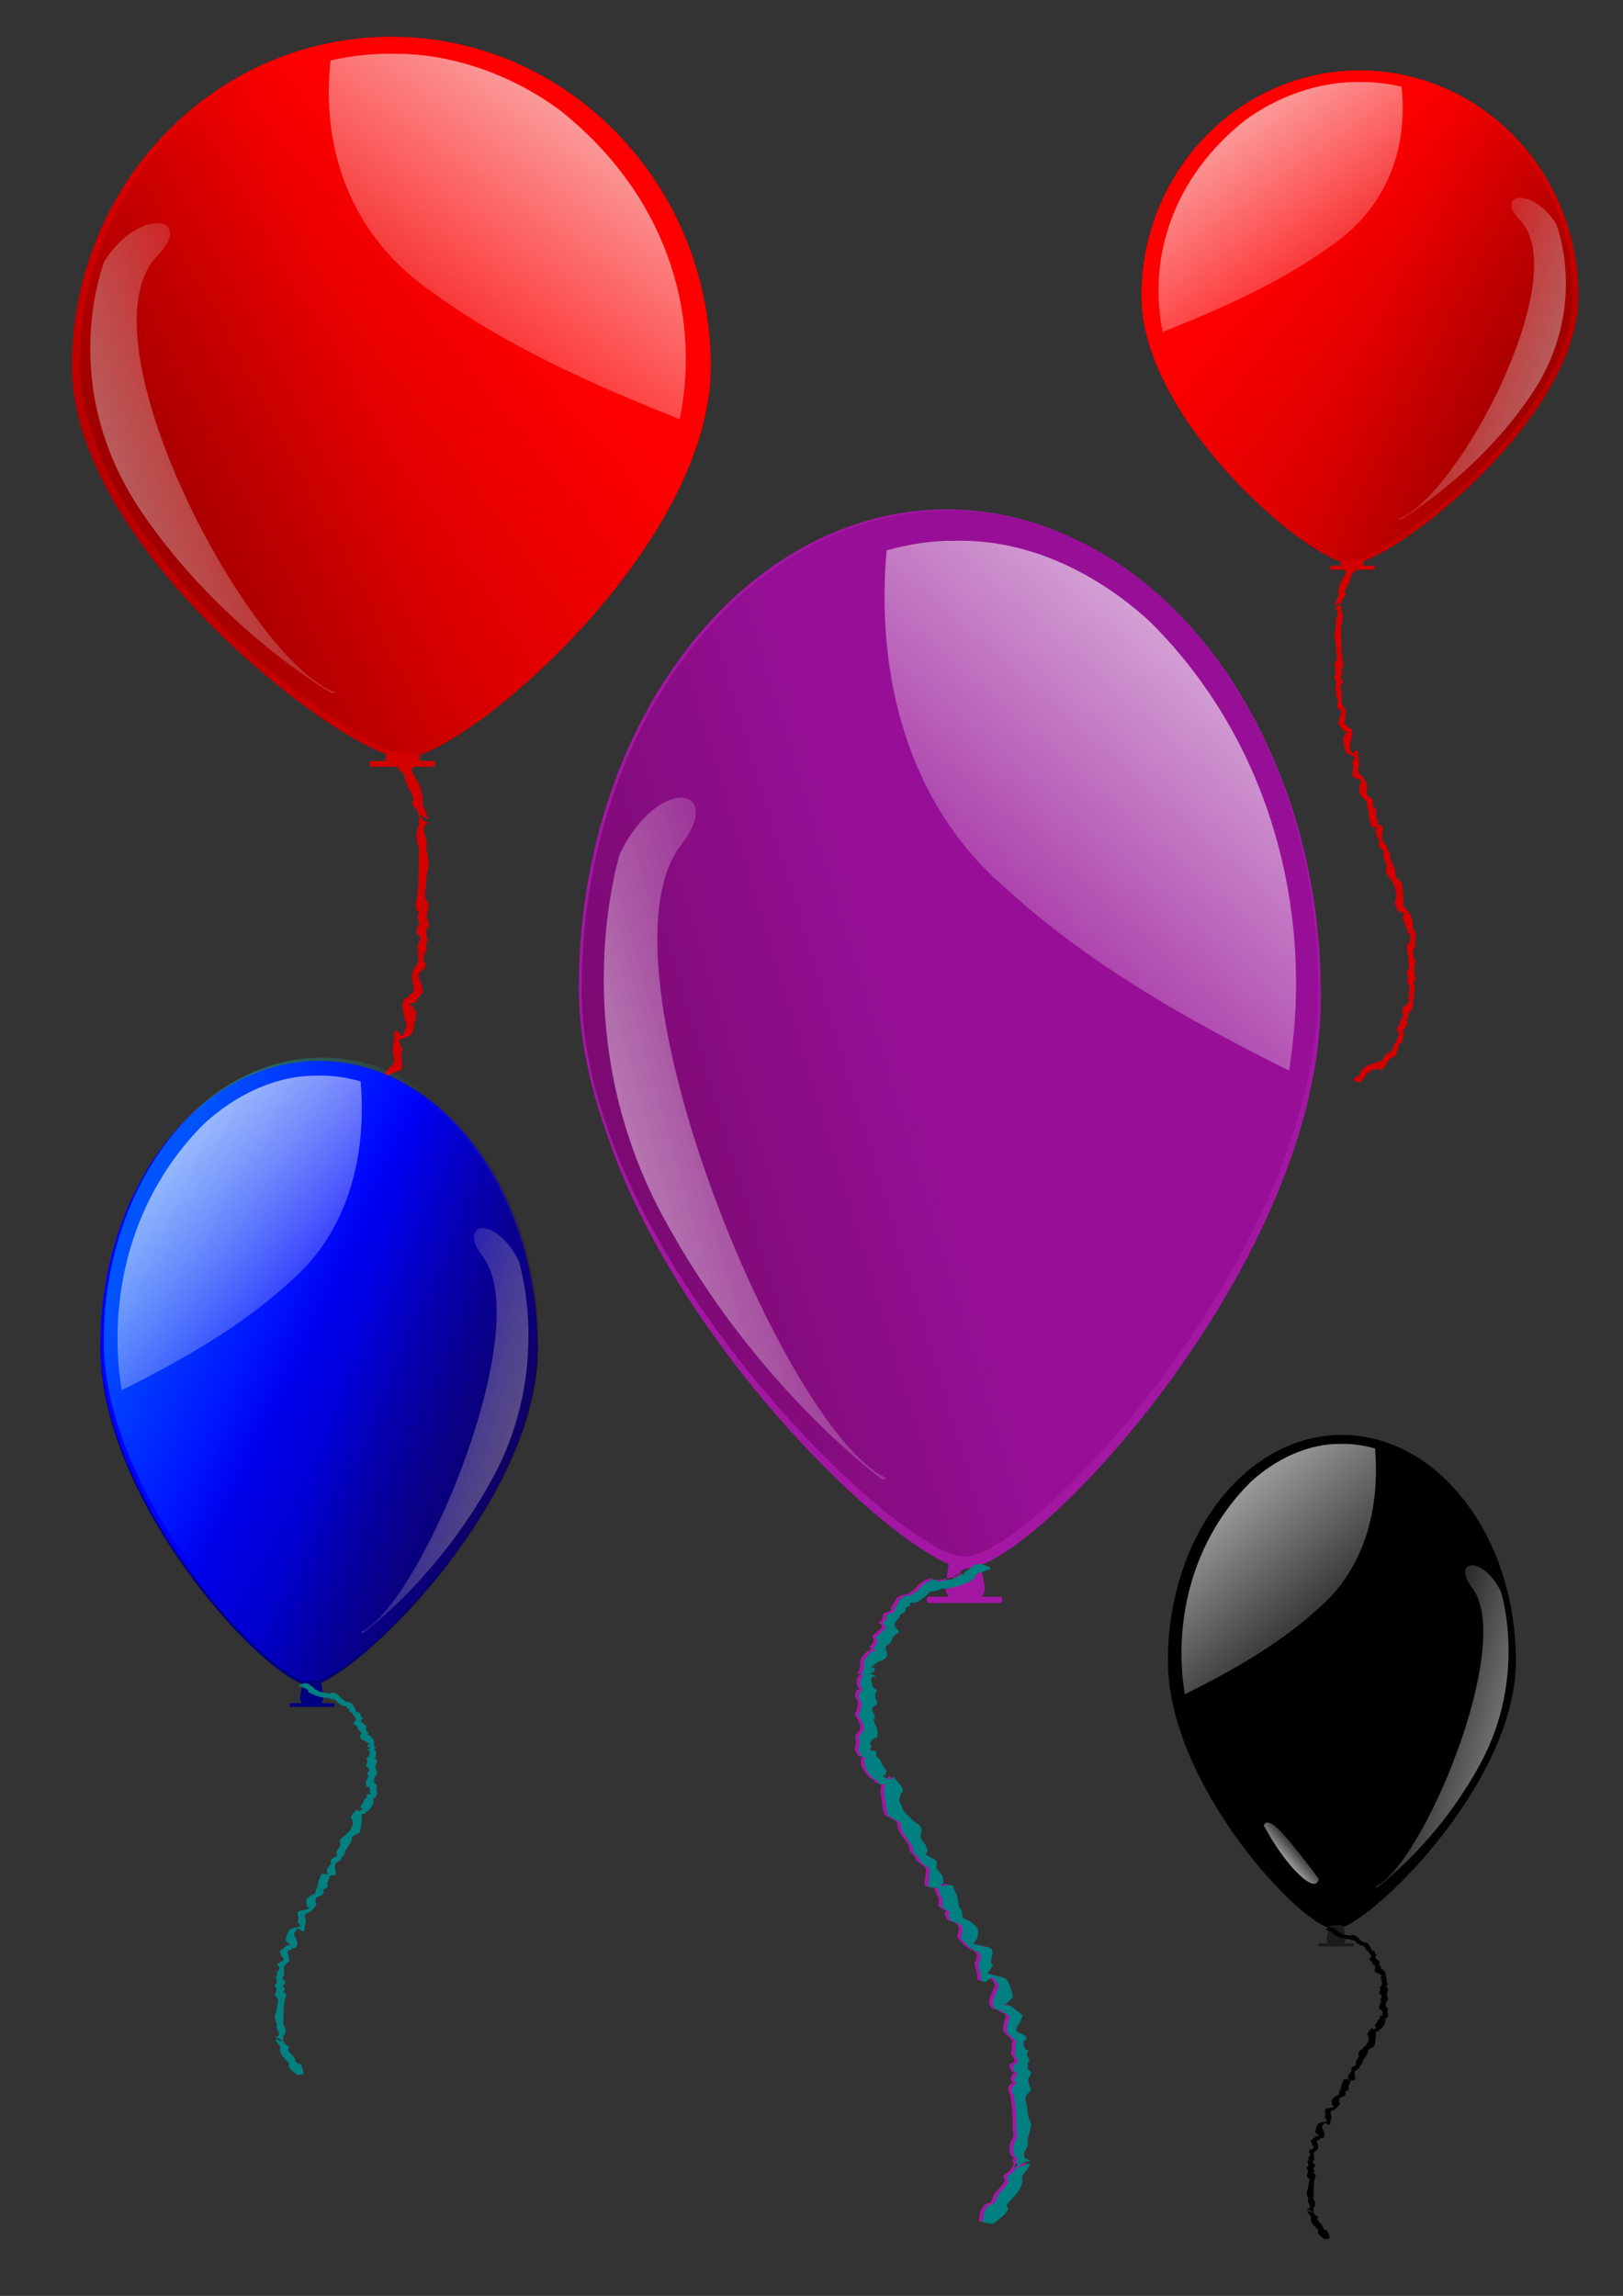 <?xml version="1.0" encoding="UTF-8" standalone="no"?>
<!-- Created with Inkscape (http://www.inkscape.org/) -->
<svg xmlns:inkscape="http://www.inkscape.org/namespaces/inkscape" xmlns:rdf="http://www.w3.org/1999/02/22-rdf-syntax-ns#" xmlns="http://www.w3.org/2000/svg" xmlns:cc="http://creativecommons.org/ns#" xmlns:xlink="http://www.w3.org/1999/xlink" xmlns:dc="http://purl.org/dc/elements/1.1/" xmlns:svg="http://www.w3.org/2000/svg" xmlns:sodipodi="http://sodipodi.sourceforge.net/DTD/sodipodi-0.dtd" xmlns:ns1="http://sozi.baierouge.fr" id="svg2" viewBox="0 0 744.09 1052.4" version="1.1" inkscape:version="0.91 r13725">
  <rect x="0" y="0" width="744.09" height="1052.4" fill="#333333" stroke="none"/>
  <defs id="defs4">
    <linearGradient id="linearGradient3091">
      <stop id="stop3093" style="stop-color:#2b0000" offset="0"/>
      <stop id="stop3095" style="stop-color:#2b0000;stop-opacity:0" offset="1"/>
    </linearGradient>
    <linearGradient id="linearGradient3053">
      <stop id="stop3055" style="stop-color:#ffffff" offset="0"/>
      <stop id="stop3057" style="stop-color:#ffffff;stop-opacity:0" offset="1"/>
    </linearGradient>
    <linearGradient id="linearGradient3019">
      <stop id="stop3021" style="stop-color:#f9f9f9" offset="0"/>
      <stop id="stop3023" style="stop-color:#f9f9f9;stop-opacity:0" offset="1"/>
    </linearGradient>
    <linearGradient id="linearGradient3006">
      <stop id="stop3008" style="stop-color:#ff0000" offset="0"/>
      <stop id="stop3010" style="stop-color:#ff0000;stop-opacity:0" offset="1"/>
    </linearGradient>
    <linearGradient id="linearGradient3125" y2="429.09" xlink:href="#linearGradient3019" gradientUnits="userSpaceOnUse" x2="168.56" gradientTransform="matrix(1.17 0 0 1.015 295.45 155.95)" y1="271.42" x1="328.53"/>
    <linearGradient id="linearGradient3127" y2="467.98" xlink:href="#linearGradient3053" gradientUnits="userSpaceOnUse" x2="181.27" gradientTransform="matrix(1.17 0 0 1.015 293.66 159.53)" y1="504.74" x1="30.423"/>
    <linearGradient id="linearGradient3129" y2="557.98" xlink:href="#linearGradient3091" gradientUnits="userSpaceOnUse" x2="-131.83" gradientTransform="matrix(1.17 0 0 1.015 677.63 64.315)" y1="596.01" x1="-276.35"/>
    <linearGradient id="linearGradient3131" y2="557.98" xlink:href="#linearGradient3091" gradientUnits="userSpaceOnUse" x2="-131.83" gradientTransform="matrix(1.17 0 0 1.015 677.42 60.73)" y1="596.01" x1="-276.35"/>
    <linearGradient id="linearGradient3141" y2="672.31" gradientUnits="userSpaceOnUse" x2="397.98" y1="586.26" x1="559.33">
      <stop id="stop3137" style="stop-color:#0000ff" offset="0"/>
      <stop id="stop3139" style="stop-color:#0000ff;stop-opacity:0" offset="1"/>
    </linearGradient>
    <linearGradient id="linearGradient3149" y2="586.26" gradientUnits="userSpaceOnUse" x2="532.44" y1="541.44" x1="627.45">
      <stop id="stop3145" style="stop-color:#00ffff" offset="0"/>
      <stop id="stop3147" style="stop-color:#00ffff;stop-opacity:0" offset="1"/>
    </linearGradient>
    <linearGradient id="linearGradient3174" y2="550.38" xlink:href="#linearGradient3006" gradientUnits="userSpaceOnUse" x2="40.564" gradientTransform="matrix(1.472 0 0 1.015 611.34 -535.32)" y1="418.54" x1="252.26"/>
    <linearGradient id="linearGradient3176" y2="410.57" xlink:href="#linearGradient3006" gradientUnits="userSpaceOnUse" x2="72.605" gradientTransform="matrix(1.472 0 0 1.015 611.34 -535.32)" y1="519.03" x1="275.18"/>
    <linearGradient id="linearGradient3178" y2="429.09" xlink:href="#linearGradient3019" gradientUnits="userSpaceOnUse" x2="168.56" gradientTransform="matrix(1.472 0 0 1.015 611.34 -535.32)" y1="271.42" x1="328.53"/>
    <linearGradient id="linearGradient3180" y2="467.98" xlink:href="#linearGradient3053" gradientUnits="userSpaceOnUse" x2="181.27" gradientTransform="matrix(1.472 0 0 1.015 611.34 -535.32)" y1="504.74" x1="30.423"/>
    <linearGradient id="linearGradient3182" y2="557.98" xlink:href="#linearGradient3091" gradientUnits="userSpaceOnUse" x2="-131.83" gradientTransform="matrix(1.472 0 0 1.015 1096.4 -630.53)" y1="596.01" x1="-276.35"/>
    <linearGradient id="linearGradient3210" y2="550.38" xlink:href="#linearGradient3006" gradientUnits="userSpaceOnUse" x2="40.564" gradientTransform="matrix(1.472 0 0 1.015 -93.471 -5.443)" y1="418.54" x1="252.26"/>
    <linearGradient id="linearGradient3212" y2="410.57" xlink:href="#linearGradient3006" gradientUnits="userSpaceOnUse" x2="72.605" gradientTransform="matrix(1.472 0 0 1.015 -93.471 -5.443)" y1="519.03" x1="275.18"/>
    <linearGradient id="linearGradient3214" y2="429.09" xlink:href="#linearGradient3019" gradientUnits="userSpaceOnUse" x2="168.56" gradientTransform="matrix(1.472 0 0 1.015 -93.471 -5.443)" y1="271.42" x1="328.53"/>
    <linearGradient id="linearGradient3216" y2="467.98" xlink:href="#linearGradient3053" gradientUnits="userSpaceOnUse" x2="181.27" gradientTransform="matrix(1.472 0 0 1.015 -93.471 -5.443)" y1="504.74" x1="30.423"/>
    <linearGradient id="linearGradient3218" y2="557.98" xlink:href="#linearGradient3091" gradientUnits="userSpaceOnUse" x2="-131.83" gradientTransform="matrix(1.472 0 0 1.015 391.58 -100.66)" y1="596.01" x1="-276.35"/>
    <linearGradient id="linearGradient3306" y2="557.98" xlink:href="#linearGradient3091" gradientUnits="userSpaceOnUse" x2="-131.83" gradientTransform="matrix(1.17 0 0 1.015 2057.4 426.25)" y1="596.01" x1="-276.35"/>
    <linearGradient id="linearGradient3331" y2="429.09" xlink:href="#linearGradient3019" gradientUnits="userSpaceOnUse" x2="168.56" gradientTransform="matrix(1.17 0 0 1.015 1012.9 594.55)" y1="271.42" x1="328.53"/>
    <linearGradient id="linearGradient3333" y2="467.98" xlink:href="#linearGradient3053" gradientUnits="userSpaceOnUse" x2="181.27" gradientTransform="matrix(1.17 0 0 1.015 1011.1 598.13)" y1="504.74" x1="30.423"/>
    <linearGradient id="linearGradient3337" y2="557.98" xlink:href="#linearGradient3091" gradientUnits="userSpaceOnUse" x2="-131.83" gradientTransform="matrix(1.17 0 0 1.015 2057.4 426.25)" y1="596.01" x1="-276.35"/>
    <linearGradient id="linearGradient3482" y2="467.98" xlink:href="#linearGradient3053" gradientUnits="userSpaceOnUse" x2="181.27" gradientTransform="matrix(-.802 0 0 .696 777.51 460.43)" y1="504.74" x1="30.423"/>
    <linearGradient id="linearGradient3485" y2="429.09" xlink:href="#linearGradient3019" gradientUnits="userSpaceOnUse" x2="168.56" gradientTransform="matrix(-.802 0 0 .696 776.28 457.98)" y1="271.42" x1="328.53"/>
    <linearGradient id="linearGradient3496" y2="429.09" xlink:href="#linearGradient3019" gradientUnits="userSpaceOnUse" x2="168.56" gradientTransform="matrix(.174 .288 .039 -.042 536.23 796.7)" y1="271.42" x1="328.53"/>
  </defs>
  <g id="layer1">
    <g id="g3198" transform="translate(-22.818 -267.43)">
      <path id="path3001" style="fill:#800000" d="m348.67 435.47c0 83.498-114.29 180.03-140.85 179.49-26.28-0.52-152.04-95.99-152.04-179.49 0-83.498 65.567-151.19 146.45-151.19 80.881 0 146.45 67.689 146.45 151.19z"/>
      <path id="path3004" style="fill:url(#linearGradient3210)" d="m348.67 435.47c0 83.498-114.29 180.03-140.85 179.49-26.28-0.52-152.04-95.99-152.04-179.49 0-83.498 65.567-151.19 146.45-151.19 80.881 0 146.45 67.689 146.45 151.19z"/>
      <path id="path3061" style="opacity:0.33;fill:url(#linearGradient3212)" d="m348.67 435.47c0 83.498-114.29 180.03-140.85 179.49-26.28-0.52-152.04-95.99-152.04-179.49 0-83.498 65.567-151.19 146.45-151.19 80.881 0 146.45 67.689 146.45 151.19z"/>
      <path id="path3014" style="fill:url(#linearGradient3214)" d="m201.74 292.09c-9.296-0.119-18.547 1.078-27.364 3.045-4.205 37.866 7.226 79.652 47.738 107.02 32.239 23.487 71.786 41.396 112.35 57.413 10.07-49.701-6.957-103.73-55.327-141.91-19.95-14.617-47.573-26.16-77.402-25.566z"/>
      <path id="path3051" style="fill:url(#linearGradient3216)" d="m70.701 387.22s-22.715 56.009 16.79 114.52c36.647 54.274 87.682 83.635 87.682 83.635l1.399-0.643c-39.7-13.79-118.19-162.47-81.617-200.09 17.563-18.07-8.524-22.549-24.253 2.573z"/>
      <path id="rect3065" style="fill:#d30000" d="m202.06 611.74h10.826c1.307 0 2.359 1.052 2.359 2.359v2.422c0 1.307-1.052 2.359-2.359 2.359h-10.826c-1.307 0-2.359-1.052-2.359-2.359v-2.422c0-1.307 1.052-2.359 2.359-2.359z"/>
      <path id="rect3067" style="fill:#d30000" d="m193.11 616.24h28.259c0.483 0 0.871 0.388 0.871 0.871v0.894c0 0.483-0.388 0.871-0.871 0.871h-28.259c-0.483 0-0.871-0.388-0.871-0.871v-0.894c0-0.483 0.388-0.871 0.871-0.871z"/>
      <path id="path3085" style="fill:#d30000" d="m207.46 610.94c-1.721-1.734 7.01 7.623 4.077 9.331-1.227 0.715-2.82-0.488-4.137-1.019-0.609-0.246-2.147-1.079-1.515-1.261 5.274-1.52 4.804 0.456 6.229 3.97 2.587 4.843 3.538 5.585 4.468 10.604 0.158 0.853 0.054 1.735 0.049 2.602-0.002 0.329-0.147 0.664-0.071 0.984 0.132 0.557 0.439 1.058 0.658 1.587 0.201 0.469 1.852 4.17 1.867 4.805 0.046 1.902-5.722-4.443-3.211-0.411 2.518 4.042 5.497 0.644 1.644 3.78-1.09 2.663 0.528 4.582 0.89 7.256 0.155 1.148-0.134 2.321-0.032 3.474 0.107 1.217 0.485 2.397 0.656 3.607 0.182 1.29 0.268 2.592 0.402 3.889-1.242 5.445-0.821 2.773-1.333 9.241-0.139 1.758-0.625 3.528-0.389 5.276 0.177 1.317 1.344 2.35 1.592 3.656 0.153 0.805-0.316 1.608-0.438 2.418-0.16 1.065-0.273 2.136-0.409 3.204 0.306 1.182 0.955 2.326 0.919 3.547-0.025 0.85-0.89 1.479-1.09 2.305-0.129 0.533 0.123 1.091 0.136 1.639 0.009 0.406-0.14 0.816-0.071 1.216 0.087 0.506 0.568 0.934 0.529 1.445-0.072 0.965-0.564 1.85-0.847 2.776 1.729 9.358 0.304-2.42-0.969 5.444-0.567 3.5 2.229 1.815 0.202 5.095-0.642 1.039-2.311 1.428-2.557 2.624-0.285 1.388 0.785 2.724 1.177 4.086 0.941 5.1 1.565 3.018-1.482 6.99-0.548 0.714-0.946 1.599-1.691 2.104-0.552 0.375-1.586-0.17-1.967 0.378-0.268 0.386 0.784 0.551 1.055 0.935 0.732 1.04 1.282 2.198 1.923 3.297-0.274 1.597-1.103 8.265-2.473 9.925-0.371 0.449-4.698 1.99-5.577 2.561-0.108 0.07 0.032 0.259 0.079 0.379 0.536 1.365 1.113 2.713 1.669 4.07-1.799 2.419 0.847 6.414-0.747 8.947-0.548 0.871-1.898 0.796-2.839 1.212-0.465 0.205-0.912 0.45-1.379 0.651-2.183 0.939-1.311-0.277 0.013 3.851 0.154 4.323 0.852 4.413-1.927 8.157-0.74 0.996-2.029 1.504-2.735 2.525-0.228 0.33-0.198 2.986-0.289 3.364-0.236 0.98-0.662 1.905-0.994 2.857-0.383 4.418-0.13 4.395-1.366 8.414-0.281 0.915-0.188 2.219-1.025 2.682-0.949 0.524-2.257-0.797-3.235-0.329-0.509 0.243 0.664 0.967 0.728 1.528 0.132 1.159-0.105 2.33-0.157 3.495-0.685 1.478-1.37 2.956-2.055 4.434-0.001 1.272 0.398 2.609-0.005 3.815-0.296 0.887-1.295 1.348-1.942 2.022-0.429 0.447-1.162 0.735-1.287 1.342-0.152 0.732 0.373 1.449 0.559 2.173-0.241 0.995-0.482 1.99-0.724 2.986-0.496 1.283-1.282 2.49-1.488 3.85-0.261 1.725 0.562 3.547 0.112 5.233-0.398 1.491-1.716 2.566-2.542 3.869-0.466 0.736-2.646 4.305-3.027 5.307-0.322 0.846-0.422 1.761-0.632 2.642-0.22 0.996-0.711 1.968-0.66 2.987 0.3 6.054 2.522 3.286-0.255 9.117-3.659 7.685-0.129-1.203-4.773 3.252-0.361 0.346 0.436 0.901 0.654 1.351 0.491 3.169 0.428 0.826-1.075 5.239-0.317 0.93-0.416 1.934-0.804 2.837-0.257 0.598-0.915 0.988-1.105 1.611-0.254 0.828 0.347 1.907-0.183 2.593-0.409 0.53-1.33 0.151-1.995 0.227 0.241 0.758 0.481 1.515 0.722 2.272-0.13 0.616-0.544 1.238-0.391 1.849 1.285 5.108 2.193-0.116 2.332 5.952 0.022 0.986-1.127 5.339-1.404 6.445 1.444 2.08-0.709 4.152-0.321 6.178 0.187 0.979 1.426 1.553 1.583 2.537 0.183 1.147-0.62 2.266-0.632 3.428-0.056 5.318 1.773 1.532-0.887 5.487-0.114 0.298-0.456 4.346-0.386 4.515 0.64 1.534 3.035 0.399-0.516 2.503 0.457 0.341 1.211 0.477 1.372 1.024 1.502 5.083-3.606-1.332 0.762 4.575 1.415 1.914 2.432 1.008 3.349 3.601 0.274 0.774-0.007 1.643-0.011 2.464-0.147 0.838-0.605 1.68-0.441 2.515 0.155 0.79 0.974 1.295 1.33 2.018 1.737 3.529-0.413 0.724 1.606 4.342 0.338 0.605 1.242 0.959 1.263 1.652 0.028 0.945-0.759 1.732-1.138 2.598-0.757 2.081 0.781 3.756 1.451 5.606 0.137 0.377 0.063 0.836 0.287 1.168 0.356 0.528 1.119 0.737 1.385 1.316 0.311 0.674 0.161 1.476 0.241 2.214 0.433 0.325 0.866 0.65 1.299 0.975 0.049 0.492-0.201 1.126 0.148 1.476 0.389 0.391 1.147 0.03 1.626 0.304 1.263 0.722 2.757 2.767 3.541 4.022 1.937 3.725 0.19 0.511 3.79 2.743 0.746 0.463 1.247 1.245 1.776 1.947 0.288 0.383 0.992 0.937 0.656 1.279-0.928 0.945-2.393 1.139-3.589 1.708-0.552-0.563-2.129-1.057-1.657-1.688 3.019-4.036 6.331-2.657 9.757-0.803 1.355 0.733 2.584 1.722 3.659 2.826 0.44 0.453 1.236 1.3 0.773 1.73-1 0.928-2.612 0.792-3.917 1.188-0.82-0.648-5.38-3.84 2.978-1.983 1.058 0.235 1.206 1.827 1.999 2.566 0.795 0.741 2.045 0.955 2.705 1.818 0.38 0.498 0.674 1.586 0.118 1.876-1.147 0.598-2.587 0.057-3.88 0.085 0.161-0.048 0.509 0.022 0.482-0.143-0.516-3.165-4.523-1.671 4.631-1.434 0.215 0.238-3.145 3.284-3.36 3.046 0.74-0.992 1.627-1.89 2.221-2.976 0.453-0.827-0.983-3.62 0.869 1.007-0.997 0.54-1.893 1.335-2.99 1.619-1.885 0.489-2.724-1.511-3.54-2.612-0.558-0.753-1.6-1.357-1.624-2.294-0.027-1.038 1.035-1.801 1.494-2.732 0.099-0.201-0.272 0.355-0.409 0.532-0.52 0.643-0.963 1.357-1.559 1.93-0.207 0.2 0.585-0.595 0.366-0.782-0.999-0.857-2.261-1.365-3.472-1.881-4.142-1.763-4.533 0.275-3.389-4.34 0.027-0.108 0.211 0.07 0.317 0.105-0.659 1.056-1.332 2.104-1.978 3.168-0.165 0.272-0.145 0.91-0.455 0.838-3.335-0.779-4.784-4.326-6.071-7.076-0.138-0.294 0.323 0.563 0.485 0.845-0.365-0.285-0.789-0.508-1.095-0.856-0.254-0.289-0.225-0.809-0.549-1.016-0.842-0.537-1.984-0.51-2.783-1.11-1.478-1.108-1.638-3.604-2.452-5.12-0.156-0.398-0.391-0.774-0.469-1.195-0.101-0.542 0.252-1.2-0.061-1.654-0.545-0.789-1.78-0.931-2.287-1.745-0.427-0.685-0.033-1.641-0.298-2.403-1.106-3.184-1.975-0.728-0.229-3.538-0.032-0.469 0.079-0.969-0.095-1.406-0.316-0.797-0.876-1.474-1.334-2.199-0.475-0.751-1.262-1.362-1.463-2.228-0.181-0.781 0.549-1.585 0.396-2.371-1.156-5.925-2.075 0.107-0.862-5.007-0.386-0.267-0.837-0.459-1.159-0.801-1.019-1.08-2.05-3.641-2.269-4.781-0.224-1.163 0.085-2.377-0.057-3.552-0.5-4.135-1.671-2.433-0.114-4.154-0.066 0.285-0.328 0.594-0.197 0.856 0.098 0.196 0.387-0.344 0.346-0.559-0.092-0.491-0.548-0.848-0.7-1.324-0.553-1.727-0.52-3.578-0.131-5.324 1.608-3.977-0.153 1.525-0.787-4.427-0.123-1.153 0.644-2.241 0.766-3.394 0.111-1.046 0.066-2.112-0.074-3.154-0.761-5.663-1.522-1.544 0.241-6.795 0.374-1.657 0.956-3.437 0.557-5.176-0.245-1.07-1.148-1.925-1.347-3.004-0.205-1.113 0.227-2.261 0.168-3.391-0.31-5.908-0.996-0.246-0.024-5.761 0.346-0.741 0.691-1.481 1.036-2.222 0.37 0.032 0.869 0.378 1.111 0.096 0.206-0.24-0.458-0.493-0.5-0.807-0.503-3.766 0.809-7.112 2.619-10.342 0.578-0.616 1.313-1.116 1.734-1.849 0.164-0.286-0.37-0.783-0.108-0.982 0.507-0.384 1.622 0.227 1.875-0.357 0.513-1.183-0.091-2.58-0.042-3.868 0.109-2.857 0.549-5.694 0.658-8.551 0.233-1.374 0.107-2.86 0.7-4.121 0.497-1.057 1.595-1.707 2.425-2.529 0.4-0.396 1.069-0.593 1.26-1.122 0.446-1.237 0.225-2.633 0.552-3.907 0.713-2.779 2.221-6.144 3.347-8.828 0.877-6.735-0.37-1.128 1.902-6.023 1.427-3.075-0.915 0.076 1.106-2.936 0.689-1.027 1.85-1.799 2.208-2.983 0.447-1.478 0.062-3.087 0.094-4.631-0.005-1.669-0.738-3.502-0.015-5.005 0.418-0.869 1.924-0.342 2.791-0.765 0.12-0.059 0.352-2.268 0.404-2.485 1.364-5.646 0.957-0.45 0.894-7.645 5.872-6.673 0.847 0.518 2.321-5.95 0.562-2.469 2.202-1.641 3.428-3.485 1.438-2.164 0.455-4.601 0.109-6.863 0.732-1.394 1.361-2.847 2.196-4.181 0.594-0.95 1.364-1.778 2.074-2.645 0.136-0.166 0.248-0.479 0.461-0.451 0.219 0.029 0.239 0.372 0.358 0.558 0.413-0.921 0.826-1.842 1.239-2.763 0.105-1.648-0.499-3.265-0.749-4.897 0.252-1.74 0.443-3.489 0.755-5.219 0.231-1.283-0.323-3.293 0.872-3.813 1.095-0.477 1.662 1.935 2.826 2.203 0.517 0.119 0.61-0.877 0.824-1.362 1.84-4.159 1.274-2.732 0.039-7.759-0.344-2.468-1.579-5.662 0.41-7.968 0.435-0.505 1.385-0.128 1.936-0.503 0.192-0.131-0.367-0.475-0.227-0.661 0.626-0.825 2-1.091 2.306-2.08 0.388-1.254-0.301-2.607-0.451-3.911-0.063-1.525-0.472-3.075-0.19-4.575 0.367-1.955 2.274-3.358 2.772-5.284 0.153-0.59-0.073-1.217-0.087-1.826-0.1-4.45 0.176-0.294-0.274-5.468 0.269-0.659 1.495-2.689 1.002-3.822-0.713-1.638-1.926-0.973-1.396-3.264 1.266-5.47 2.428 1.157 0.189-5.93 2.557-7.875 0.425 1.403-0.62-5.157-0.204-1.278 0.482-2.547 0.622-3.834 0.534-4.932 0.792-9.949 0.709-14.906 0.025-1.206 0.043-2.412 0.073-3.618 0.029-1.119 0.241-2.244 0.105-3.355-0.142-1.158-0.74-2.223-0.928-3.374-0.473-2.902-0.453-5.601 1.093-8.13 0.208-0.52 0.091-1.388 0.624-1.561 0.769-0.249 2.966 0.073 2.35 0.597-0.863 0.737-2.382 0.808-3.392 0.291-0.554-0.283 0.397-1.202 0.394-1.823-0.005-1.147-0.863-3.324-1.2-4.307-0.584-0.868-1.757-1.558-1.753-2.604 0.002-0.642 2.379 0.616 1.76 0.786-0.69 0.189-1.707-0.072-2.023-0.714-0.372-0.757 0.599-1.66 0.446-2.49-0.642-3.492-3.794-6.244-3.832-9.939-0.419-1.287-5.066-9.297 2.269-7.92 1.008 0.189 0.604 2.192 0.083 3.076-1.95 3.305-4.401 3.791-5.698 0.078-0.774-2.217-0.732-4.639-1.099-6.959-0.068-0.243 3.376-1.198 3.444-0.954z"/>
      <path id="path3087" style="opacity:0.33;fill:url(#linearGradient3218)" d="m352.4 434.19c0 83.498-114.29 180.03-140.85 179.49-26.27-0.53-152.04-95.99-152.04-179.49 0-83.498 65.567-151.19 146.45-151.19 80.881 0 146.45 67.689 146.45 151.19z"/>
      <path id="path3099" style="opacity:0.33;fill:url(#linearGradient3218)" d="m352.4 434.19c0 83.498-114.29 180.03-140.85 179.49-26.27-0.53-152.04-95.99-152.04-179.49 0-83.498 65.567-151.19 146.45-151.19 80.881 0 146.45 67.689 146.45 151.19z"/>
    </g>
    <g id="g3222" transform="matrix(-.861 0 0 .861 603.02 102.6)">
      <path id="path3103" style="fill:#000080" d="m646.9 598.66c0 83.498-90.843 180.03-111.96 179.49-20.886-0.527-120.86-95.996-120.86-179.49 0-83.498 52.117-151.19 116.41-151.19 64.29 0 116.41 67.689 116.41 151.19z"/>
      <path id="path3105" style="fill:url(#linearGradient3141)" d="m646.9 596.86c0 83.498-90.843 180.03-111.96 179.49-20.886-0.527-120.86-95.996-120.86-179.49 0-83.498 52.117-151.19 116.41-151.19 64.29 0 116.41 67.689 116.41 151.19z"/>
      <path id="path3107" style="opacity:0.33;fill:url(#linearGradient3149)" d="m645.11 595.07c0 83.498-90.843 180.03-111.96 179.49-20.886-0.527-120.86-95.996-120.86-179.49 0-83.498 52.117-151.19 116.41-151.19 64.29 0 116.41 67.689 116.41 151.19z"/>
      <path id="path3109" style="fill:url(#linearGradient3125)" d="m530.11 453.48c-7.389-0.119-14.742 1.078-21.751 3.045-3.342 37.866 5.744 79.652 37.946 107.02 25.626 23.487 57.061 41.396 89.308 57.413 8.004-49.701-5.53-103.73-43.978-141.91-15.858-14.617-37.814-26.16-61.525-25.566z"/>
      <path id="path3111" style="fill:url(#linearGradient3127)" d="m424.15 552.2s-18.056 56.009 13.346 114.52c29.13 54.274 69.696 83.635 69.696 83.635l1.112-0.643c-31.562-13.78-93.945-162.46-64.877-200.08 13.96-18.07-6.775-22.549-19.278 2.573z"/>
      <path id="rect3113" style="fill:#000080" d="m532.93 775.44 2.623 0.158c3.041 0.184 3.328-0.184 3.915 2.806l1.109 5.648c0.587 2.99-2.453 5.5-5.5 5.5h-1.356c-3.047 0-5.923-2.482-5.5-5.5l0.792-5.648c0.423-3.017 0.874-3.148 3.915-2.964z"/>
      <path id="rect3115" style="fill:#000080" d="m522.96 787.55h22.524c0.367 0 0.662 0.295 0.662 0.662v0.679c0 0.367-0.295 0.662-0.662 0.662h-22.524c-0.367 0-0.662-0.295-0.662-0.662v-0.679c0-0.367 0.295-0.662 0.662-0.662z"/>
      <path id="path3117" style="opacity:0.33;fill:url(#linearGradient3129)" d="m646.49 599.16c0 83.498-90.843 180.03-111.96 179.49-20.886-0.527-120.86-95.996-120.86-179.49 0-83.498 52.117-151.19 116.41-151.19 64.29 0 116.41 67.689 116.41 151.19z"/>
      <path id="path3119" style="opacity:0.33;fill:url(#linearGradient3131)" d="m646.28 595.58c0 83.498-90.843 180.03-111.96 179.49-20.886-0.527-120.86-95.996-120.86-179.49 0-83.498 52.117-151.19 116.41-151.19 64.29 0 116.41 67.689 116.41 151.19z"/>
      <path id="path3152" style="fill:#008080" d="m542.11 985.48c-1.721 1.029 7.01-4.521 4.077-5.535-1.227-0.424-2.82 0.289-4.137 0.605-0.609 0.146-2.147 0.64-1.515 0.748 5.274 0.902 4.804-0.27 6.229-2.355 2.587-2.872 3.538-3.313 4.468-6.289 0.158-0.506 0.054-1.029 0.049-1.544-0.002-0.195-0.147-0.394-0.071-0.584 0.132-0.331 0.439-0.628 0.658-0.941 0.201-0.278 1.852-2.473 1.867-2.85 0.046-1.128-5.722 2.635-3.211 0.244 2.518-2.397 5.497-0.382 1.644-2.242-1.09-1.58 0.528-2.717 0.89-4.304 0.155-0.681-0.134-1.376-0.032-2.061 0.107-0.722 0.485-1.421 0.656-2.139 0.182-0.765 0.268-1.538 0.402-2.307-1.242-3.23-0.821-1.645-1.333-5.481-0.139-1.043-0.625-2.092-0.389-3.129 0.177-0.781 1.344-1.394 1.592-2.168 0.153-0.477-0.316-0.954-0.438-1.434-0.16-0.631-0.273-1.267-0.409-1.9 0.306-0.701 0.955-1.38 0.919-2.104-0.025-0.504-0.89-0.877-1.09-1.367-0.129-0.316 0.123-0.647 0.136-0.972 0.009-0.241-0.14-0.484-0.071-0.722 0.087-0.3 0.568-0.554 0.529-0.857-0.072-0.572-0.564-1.097-0.847-1.646 1.729-5.551 0.304 1.436-0.969-3.229-0.567-2.076 2.229-1.077 0.202-3.022-0.642-0.616-2.311-0.847-2.557-1.557-0.285-0.823 0.785-1.616 1.177-2.423 0.941-3.025 1.565-1.79-1.482-4.146-0.548-0.423-0.946-0.948-1.691-1.248-0.552-0.222-1.586 0.101-1.967-0.224-0.268-0.229 0.784-0.327 1.055-0.555 0.732-0.617 1.282-1.304 1.923-1.956-0.274-0.948-1.103-4.902-2.473-5.887-0.371-0.266-4.698-1.18-5.577-1.519-0.108-0.042 0.032-0.153 0.079-0.225 0.536-0.809 1.113-1.609 1.669-2.414-1.799-1.435 0.847-3.804-0.747-5.306-0.548-0.516-1.898-0.472-2.839-0.719-0.465-0.122-0.912-0.267-1.379-0.386-2.183-0.557-1.311 0.164 0.013-2.284 0.154-2.564 0.852-2.617-1.927-4.838-0.74-0.591-2.029-0.892-2.735-1.498-0.228-0.196-0.198-1.771-0.289-1.995-0.236-0.581-0.662-1.13-0.994-1.695-0.383-2.62-0.13-2.607-1.366-4.991-0.281-0.543-0.188-1.316-1.025-1.591-0.949-0.311-2.257 0.472-3.235 0.195-0.509-0.144 0.664-0.574 0.728-0.906 0.132-0.687-0.105-1.382-0.157-2.073-0.685-0.877-1.37-1.753-2.055-2.63-0.001-0.754 0.398-1.547-0.005-2.263-0.296-0.526-1.295-0.799-1.942-1.199-0.429-0.265-1.162-0.436-1.287-0.796-0.152-0.434 0.373-0.859 0.559-1.289-0.241-0.59-0.482-1.181-0.724-1.771-0.496-0.761-1.282-1.477-1.488-2.283-0.261-1.023 0.562-2.104 0.112-3.104-0.398-0.884-1.716-1.522-2.542-2.295-0.466-0.436-2.646-2.553-3.027-3.148-0.322-0.502-0.422-1.045-0.632-1.567-0.22-0.59-0.711-1.167-0.66-1.771 0.3-3.591 2.522-1.949-0.255-5.408-3.659-4.558-0.129 0.714-4.773-1.929-0.361-0.205 0.436-0.534 0.654-0.801 0.491-1.879 0.428-0.49-1.075-3.107-0.317-0.552-0.416-1.147-0.804-1.683-0.257-0.355-0.915-0.586-1.105-0.955-0.254-0.491 0.347-1.131-0.183-1.538-0.409-0.314-1.33-0.09-1.995-0.135 0.241-0.449 0.481-0.899 0.722-1.348-0.13-0.365-0.544-0.734-0.391-1.096 1.285-3.03 2.193 0.069 2.332-3.53 0.022-0.585-1.127-3.167-1.404-3.823 1.444-1.234-0.709-2.463-0.321-3.664 0.187-0.581 1.426-0.921 1.583-1.505 0.183-0.68-0.62-1.344-0.632-2.033-0.056-3.154 1.773-0.909-0.887-3.255-0.114-0.177-0.456-2.578-0.386-2.678 0.64-0.91 3.035-0.237-0.516-1.484 0.457-0.202 1.211-0.283 1.372-0.608 1.502-3.015-3.606 0.79 0.762-2.714 1.415-1.135 2.432-0.598 3.349-2.136 0.274-0.459-0.007-0.974-0.011-1.462-0.147-0.497-0.605-0.996-0.441-1.492 0.155-0.469 0.974-0.768 1.33-1.197 1.737-2.093-0.413-0.429 1.606-2.575 0.338-0.359 1.242-0.569 1.263-0.98 0.028-0.561-0.759-1.027-1.138-1.541-0.757-1.234 0.781-2.228 1.451-3.325 0.137-0.224 0.063-0.496 0.287-0.693 0.356-0.313 1.119-0.437 1.385-0.78 0.311-0.4 0.161-0.876 0.241-1.313 0.433-0.193 0.866-0.386 1.299-0.578 0.049-0.292-0.201-0.668 0.148-0.876 0.389-0.232 1.147-0.018 1.626-0.18 1.263-0.428 2.757-1.641 3.541-2.385 1.937-2.21 0.19-0.303 3.79-1.627 0.746-0.275 1.247-0.739 1.776-1.155 0.288-0.227 0.992-0.556 0.656-0.759-0.928-0.561-2.393-0.675-3.589-1.013-0.552 0.334-2.129 0.627-1.657 1.001 3.019 2.394 6.331 1.576 9.757 0.476 1.355-0.435 2.584-1.021 3.659-1.676 0.44-0.269 1.236-0.771 0.773-1.026-1-0.551-2.612-0.47-3.917-0.704-0.82 0.384-5.38 2.278 2.978 1.176 1.058-0.139 1.206-1.083 1.999-1.522 0.795-0.439 2.045-0.566 2.705-1.078 0.38-0.295 0.674-0.941 0.118-1.113-1.147-0.355-2.587-0.034-3.88-0.05 0.161 0.029 0.509-0.013 0.482 0.085-0.516 1.877-4.523 0.991 4.631 0.85 0.215-0.141-3.145-1.948-3.36-1.807 0.74 0.588 1.627 1.121 2.221 1.765 0.453 0.491-0.983 2.147 0.869-0.597-0.997-0.32-1.893-0.792-2.99-0.96-1.885-0.29-2.724 0.896-3.54 1.549-0.558 0.446-1.6 0.805-1.624 1.361-0.027 0.615 1.035 1.068 1.494 1.62 0.099 0.119-0.272-0.21-0.409-0.316-0.52-0.382-0.963-0.805-1.559-1.145-0.207-0.118 0.585 0.353 0.366 0.464-0.999 0.508-2.261 0.81-3.472 1.115-4.142 1.046-4.533-0.163-3.389 2.574 0.027 0.064 0.211-0.042 0.317-0.063-0.659-0.626-1.332-1.248-1.978-1.879-0.165-0.161-0.145-0.54-0.455-0.497-3.335 0.462-4.784 2.566-6.071 4.197-0.138 0.174 0.323-0.334 0.485-0.501-0.365 0.169-0.789 0.301-1.095 0.508-0.254 0.172-0.225 0.48-0.549 0.603-0.842 0.319-1.984 0.303-2.783 0.658-1.478 0.657-1.638 2.138-2.452 3.037-0.156 0.236-0.391 0.459-0.469 0.709-0.101 0.322 0.252 0.712-0.061 0.981-0.545 0.468-1.78 0.552-2.287 1.035-0.427 0.406-0.033 0.973-0.298 1.425-1.106 1.889-1.975 0.432-0.229 2.098-0.032 0.278 0.079 0.575-0.095 0.834-0.316 0.473-0.876 0.874-1.334 1.304-0.475 0.445-1.262 0.808-1.463 1.321-0.181 0.463 0.549 0.94 0.396 1.407-1.156 3.514-2.075-0.064-0.862 2.97-0.386 0.158-0.837 0.272-1.159 0.475-1.019 0.641-2.05 2.16-2.269 2.836-0.224 0.69 0.085 1.41-0.057 2.107-0.5 2.453-1.671 1.443-0.114 2.464-0.066-0.169-0.328-0.353-0.197-0.508 0.098-0.116 0.387 0.204 0.346 0.332-0.092 0.291-0.548 0.503-0.7 0.785-0.553 1.024-0.52 2.122-0.131 3.158 1.608 2.359-0.153-0.905-0.787 2.626-0.123 0.684 0.644 1.329 0.766 2.013 0.111 0.62 0.066 1.252-0.074 1.871-0.761 3.359-1.522 0.916 0.241 4.031 0.374 0.983 0.956 2.038 0.557 3.07-0.245 0.634-1.148 1.142-1.347 1.782-0.205 0.66 0.227 1.341 0.168 2.011-0.31 3.504-0.996 0.146-0.024 3.417 0.346 0.439 0.691 0.879 1.036 1.318 0.37-0.019 0.869-0.224 1.111-0.057 0.206 0.142-0.458 0.292-0.5 0.478-0.503 2.234 0.809 4.219 2.619 6.134 0.578 0.366 1.313 0.662 1.734 1.097 0.164 0.169-0.37 0.465-0.108 0.583 0.507 0.228 1.622-0.135 1.875 0.211 0.513 0.702-0.091 1.53-0.042 2.295 0.109 1.694 0.549 3.377 0.658 5.072 0.233 0.815 0.107 1.696 0.7 2.444 0.497 0.627 1.595 1.012 2.425 1.5 0.4 0.235 1.069 0.351 1.26 0.665 0.446 0.734 0.225 1.562 0.552 2.317 0.713 1.648 2.221 3.644 3.347 5.236 0.877 3.994-0.37 0.669 1.902 3.573 1.427 1.824-0.915-0.045 1.106 1.742 0.689 0.609 1.85 1.067 2.208 1.769 0.447 0.877 0.062 1.831 0.094 2.747-0.005 0.99-0.738 2.077-0.015 2.969 0.418 0.516 1.924 0.203 2.791 0.454 0.12 0.035 0.352 1.345 0.404 1.474 1.364 3.349 0.957 0.267 0.894 4.534 5.872 3.958 0.847-0.307 2.321 3.529 0.562 1.464 2.202 0.973 3.428 2.067 1.438 1.283 0.455 2.729 0.109 4.071 0.732 0.827 1.361 1.688 2.196 2.48 0.594 0.563 1.364 1.055 2.074 1.569 0.136 0.099 0.248 0.284 0.461 0.267 0.219-0.017 0.239-0.221 0.358-0.331 0.413 0.546 0.826 1.093 1.239 1.639 0.105 0.978-0.499 1.937-0.749 2.905 0.252 1.032 0.443 2.07 0.755 3.096 0.231 0.761-0.323 1.953 0.872 2.262 1.095 0.283 1.662-1.148 2.826-1.307 0.517-0.071 0.61 0.52 0.824 0.808 1.84 2.467 1.274 1.62 0.039 4.602-0.344 1.464-1.579 3.358 0.41 4.726 0.435 0.3 1.385 0.076 1.936 0.298 0.192 0.078-0.367 0.282-0.227 0.392 0.626 0.489 2 0.647 2.306 1.234 0.388 0.744-0.301 1.547-0.451 2.32-0.063 0.904-0.472 1.824-0.19 2.713 0.367 1.159 2.274 1.992 2.772 3.134 0.153 0.35-0.073 0.722-0.087 1.083-0.1 2.64 0.176 0.174-0.274 3.243 0.269 0.391 1.495 1.595 1.002 2.267-0.713 0.972-1.926 0.577-1.396 1.936 1.266 3.244 2.428-0.686 0.189 3.517 2.557 4.671 0.425-0.832-0.62 3.059-0.204 0.758 0.482 1.51 0.622 2.274 0.534 2.925 0.792 5.901 0.709 8.841 0.025 0.715 0.043 1.431 0.073 2.146 0.029 0.663 0.241 1.331 0.105 1.99-0.142 0.687-0.74 1.318-0.928 2.001-0.473 1.721-0.453 3.322 1.093 4.822 0.208 0.309 0.091 0.823 0.624 0.926 0.769 0.148 2.966-0.043 2.35-0.354-0.863-0.437-2.382-0.479-3.392-0.173-0.554 0.168 0.397 0.713 0.394 1.082-0.005 0.68-0.863 1.972-1.2 2.554-0.584 0.515-1.757 0.924-1.753 1.545 0.002 0.381 2.379-0.365 1.76-0.466-0.69-0.112-1.707 0.043-2.023 0.423-0.372 0.449 0.599 0.985 0.446 1.477-0.642 2.071-3.794 3.704-3.832 5.895-0.419 0.763-5.066 5.514 2.269 4.698 1.008-0.112 0.604-1.3 0.083-1.824-1.95-1.96-4.401-2.248-5.698-0.046-0.774 1.315-0.732 2.752-1.099 4.128-0.068 0.144 3.376 0.71 3.444 0.566z"/>
    </g>
    <g id="g3186" transform="matrix(-.684 0 0 .684 1243.9 200.26)">
      <path id="path3154" style="fill:#800000" d="m1053.5-94.399c0 83.498-114.29 180.03-140.85 179.49-26.277-0.527-152.05-95.996-152.05-179.49 0-83.498 65.567-151.19 146.45-151.19 80.881 0 146.45 67.689 146.45 151.19z"/>
      <path id="path3156" style="fill:url(#linearGradient3174)" d="m1053.5-94.399c0 83.498-114.29 180.03-140.85 179.49-26.277-0.527-152.05-95.996-152.05-179.49 0-83.498 65.567-151.19 146.45-151.19 80.881 0 146.45 67.689 146.45 151.19z"/>
      <path id="path3158" style="opacity:0.33;fill:url(#linearGradient3176)" d="m1053.5-94.399c0 83.498-114.29 180.03-140.85 179.49-26.277-0.527-152.05-95.996-152.05-179.49 0-83.498 65.567-151.19 146.45-151.19 80.881 0 146.45 67.689 146.45 151.19z"/>
      <path id="path3160" style="fill:url(#linearGradient3178)" d="m906.55-237.79c-9.296-0.119-18.547 1.078-27.364 3.045-4.205 37.866 7.226 79.652 47.738 107.02 32.239 23.487 71.786 41.396 112.35 57.413 10.07-49.701-6.957-103.73-55.327-141.91-19.95-14.617-47.573-26.16-77.402-25.566z"/>
      <path id="path3162" style="fill:url(#linearGradient3180)" d="m775.51-142.65s-22.715 56.009 16.79 114.52c36.647 54.274 87.682 83.635 87.682 83.635l1.399-0.643c-39.707-13.78-118.19-162.46-81.619-200.08 17.563-18.07-8.524-22.549-24.253 2.573z"/>
      <path id="rect3164" style="fill:#d30000" d="m906.87 81.864h10.826c1.307 0 2.359 1.052 2.359 2.359v2.422c0 1.307-1.052 2.359-2.359 2.359h-10.826c-1.307 0-2.359-1.052-2.359-2.359v-2.422c0-1.307 1.052-2.359 2.359-2.359z"/>
      <path id="rect3166" style="fill:#d30000" d="m897.92 86.368h28.259c0.483 0 0.871 0.388 0.871 0.871v0.894c0 0.483-0.388 0.871-0.871 0.871h-28.259c-0.483 0-0.871-0.388-0.871-0.871v-0.894c0-0.483 0.388-0.871 0.871-0.871z"/>
      <path id="path3168" style="fill:#d30000" d="m912.26 81.068c-1.721-1.734 7.01 7.623 4.077 9.331-1.227 0.715-2.82-0.488-4.137-1.019-0.609-0.246-2.147-1.079-1.515-1.261 5.274-1.52 4.804 0.456 6.229 3.97 2.587 4.843 3.538 5.585 4.468 10.604 0.158 0.853 0.054 1.735 0.049 2.602-0.002 0.329-0.147 0.664-0.071 0.984 0.132 0.557 0.439 1.058 0.658 1.587 0.201 0.469 1.852 4.17 1.867 4.805 0.046 1.902-5.722-4.443-3.211-0.411 2.518 4.042 5.497 0.644 1.644 3.78-1.09 2.663 0.528 4.582 0.89 7.256 0.155 1.148-0.134 2.321-0.032 3.474 0.107 1.217 0.485 2.397 0.656 3.607 0.182 1.29 0.268 2.592 0.402 3.889-1.242 5.445-0.821 2.773-1.333 9.241-0.139 1.758-0.625 3.528-0.389 5.276 0.177 1.317 1.344 2.35 1.592 3.656 0.153 0.805-0.316 1.608-0.438 2.418-0.16 1.065-0.273 2.136-0.409 3.204 0.306 1.182 0.955 2.326 0.919 3.547-0.025 0.85-0.89 1.479-1.09 2.305-0.129 0.533 0.123 1.091 0.136 1.639 0.009 0.406-0.14 0.816-0.071 1.216 0.087 0.506 0.568 0.934 0.529 1.445-0.072 0.965-0.564 1.85-0.847 2.776 1.729 9.358 0.304-2.42-0.969 5.444-0.567 3.5 2.229 1.815 0.202 5.095-0.642 1.039-2.311 1.428-2.557 2.624-0.285 1.388 0.785 2.724 1.177 4.086 0.941 5.1 1.565 3.018-1.482 6.99-0.548 0.714-0.946 1.599-1.691 2.104-0.552 0.375-1.586-0.17-1.967 0.378-0.268 0.386 0.784 0.551 1.055 0.935 0.732 1.04 1.282 2.198 1.923 3.297-0.274 1.597-1.103 8.265-2.473 9.925-0.371 0.449-4.698 1.99-5.577 2.561-0.108 0.07 0.032 0.259 0.079 0.379 0.536 1.365 1.113 2.713 1.669 4.07-1.799 2.419 0.847 6.414-0.747 8.947-0.548 0.871-1.898 0.796-2.839 1.212-0.465 0.205-0.912 0.45-1.379 0.651-2.183 0.939-1.311-0.277 0.013 3.851 0.154 4.323 0.852 4.413-1.927 8.157-0.74 0.996-2.029 1.504-2.735 2.525-0.228 0.33-0.198 2.986-0.289 3.364-0.236 0.98-0.662 1.905-0.994 2.857-0.383 4.418-0.13 4.395-1.366 8.414-0.281 0.915-0.188 2.219-1.025 2.682-0.949 0.524-2.257-0.797-3.235-0.329-0.509 0.243 0.664 0.967 0.728 1.528 0.132 1.159-0.105 2.33-0.157 3.495-0.685 1.478-1.37 2.956-2.055 4.434-0.001 1.272 0.398 2.609-0.005 3.815-0.296 0.887-1.295 1.348-1.942 2.022-0.429 0.447-1.162 0.735-1.287 1.342-0.152 0.732 0.373 1.449 0.559 2.173-0.241 0.995-0.482 1.99-0.724 2.986-0.496 1.283-1.282 2.49-1.488 3.85-0.261 1.725 0.562 3.547 0.112 5.233-0.398 1.491-1.716 2.566-2.542 3.869-0.466 0.736-2.646 4.305-3.027 5.307-0.322 0.846-0.422 1.761-0.632 2.642-0.22 0.996-0.711 1.968-0.66 2.987 0.3 6.054 2.522 3.286-0.255 9.117-3.659 7.685-0.129-1.203-4.773 3.252-0.361 0.346 0.436 0.901 0.654 1.351 0.491 3.169 0.428 0.826-1.075 5.239-0.317 0.93-0.416 1.934-0.804 2.837-0.257 0.598-0.915 0.988-1.105 1.611-0.254 0.828 0.347 1.907-0.183 2.593-0.409 0.53-1.33 0.151-1.995 0.227 0.241 0.758 0.481 1.515 0.722 2.272-0.13 0.616-0.544 1.238-0.391 1.849 1.285 5.108 2.193-0.116 2.332 5.952 0.022 0.986-1.127 5.339-1.404 6.445 1.444 2.08-0.709 4.152-0.321 6.178 0.187 0.979 1.426 1.553 1.583 2.537 0.183 1.147-0.62 2.266-0.632 3.428-0.056 5.318 1.773 1.532-0.887 5.487-0.114 0.298-0.456 4.346-0.386 4.515 0.64 1.534 3.035 0.399-0.516 2.503 0.457 0.341 1.211 0.477 1.372 1.024 1.502 5.083-3.606-1.332 0.762 4.575 1.415 1.914 2.432 1.008 3.349 3.601 0.274 0.774-0.007 1.643-0.011 2.464-0.147 0.838-0.605 1.68-0.441 2.515 0.155 0.79 0.974 1.295 1.33 2.018 1.737 3.529-0.413 0.724 1.606 4.342 0.338 0.605 1.242 0.959 1.263 1.652 0.028 0.945-0.759 1.732-1.138 2.598-0.757 2.081 0.781 3.756 1.451 5.606 0.137 0.377 0.063 0.836 0.287 1.168 0.356 0.528 1.119 0.737 1.385 1.316 0.311 0.674 0.161 1.476 0.241 2.214 0.433 0.325 0.866 0.65 1.299 0.975 0.049 0.492-0.201 1.126 0.148 1.476 0.389 0.391 1.147 0.03 1.626 0.304 1.263 0.722 2.757 2.767 3.541 4.022 1.937 3.725 0.19 0.511 3.79 2.743 0.746 0.463 1.247 1.245 1.776 1.947 0.288 0.383 0.992 0.937 0.656 1.279-0.928 0.945-2.393 1.139-3.589 1.708-0.552-0.563-2.129-1.057-1.657-1.688 3.019-4.036 6.331-2.657 9.757-0.803 1.355 0.733 2.584 1.722 3.659 2.826 0.44 0.453 1.236 1.3 0.773 1.73-1 0.928-2.612 0.792-3.917 1.188-0.82-0.648-5.38-3.84 2.978-1.983 1.058 0.235 1.206 1.827 1.999 2.566 0.795 0.741 2.045 0.955 2.705 1.818 0.38 0.498 0.674 1.586 0.118 1.876-1.147 0.598-2.587 0.057-3.88 0.085 0.161-0.048 0.509 0.022 0.482-0.143-0.516-3.165-4.523-1.671 4.631-1.434 0.215 0.238-3.145 3.284-3.36 3.046 0.74-0.992 1.627-1.89 2.221-2.976 0.453-0.827-0.983-3.62 0.869 1.007-0.997 0.54-1.893 1.335-2.99 1.619-1.885 0.489-2.724-1.511-3.54-2.612-0.558-0.753-1.6-1.357-1.624-2.294-0.027-1.038 1.035-1.801 1.494-2.732 0.099-0.201-0.272 0.355-0.409 0.532-0.52 0.643-0.963 1.357-1.559 1.93-0.207 0.2 0.585-0.595 0.366-0.782-0.999-0.857-2.261-1.365-3.472-1.881-4.142-1.763-4.533 0.275-3.389-4.34 0.027-0.108 0.211 0.07 0.317 0.105-0.659 1.056-1.332 2.104-1.978 3.168-0.165 0.272-0.145 0.91-0.455 0.838-3.335-0.779-4.784-4.326-6.071-7.076-0.138-0.294 0.323 0.563 0.485 0.845-0.365-0.285-0.789-0.508-1.095-0.856-0.254-0.289-0.225-0.809-0.549-1.016-0.842-0.537-1.984-0.51-2.783-1.11-1.478-1.108-1.638-3.604-2.452-5.12-0.156-0.398-0.391-0.774-0.469-1.195-0.101-0.542 0.252-1.2-0.061-1.654-0.545-0.789-1.78-0.931-2.287-1.745-0.427-0.685-0.033-1.641-0.298-2.403-1.106-3.184-1.975-0.728-0.229-3.538-0.032-0.469 0.079-0.969-0.095-1.406-0.316-0.797-0.876-1.474-1.334-2.199-0.475-0.751-1.262-1.362-1.463-2.228-0.181-0.781 0.549-1.585 0.396-2.371-1.156-5.925-2.075 0.107-0.862-5.007-0.386-0.267-0.837-0.459-1.159-0.801-1.019-1.08-2.05-3.641-2.269-4.781-0.224-1.163 0.085-2.377-0.057-3.552-0.5-4.135-1.671-2.433-0.114-4.154-0.066 0.285-0.328 0.594-0.197 0.856 0.098 0.196 0.387-0.344 0.346-0.559-0.092-0.491-0.548-0.848-0.7-1.324-0.553-1.727-0.52-3.578-0.131-5.324 1.608-3.977-0.153 1.525-0.787-4.427-0.123-1.153 0.644-2.241 0.766-3.394 0.111-1.046 0.066-2.112-0.074-3.154-0.761-5.663-1.522-1.544 0.241-6.795 0.374-1.657 0.956-3.437 0.557-5.176-0.245-1.07-1.148-1.925-1.347-3.004-0.205-1.113 0.227-2.261 0.168-3.391-0.31-5.908-0.996-0.246-0.024-5.761 0.346-0.741 0.691-1.481 1.036-2.222 0.37 0.032 0.869 0.378 1.111 0.096 0.206-0.24-0.458-0.493-0.5-0.807-0.503-3.766 0.809-7.112 2.619-10.342 0.578-0.616 1.313-1.116 1.734-1.849 0.164-0.286-0.37-0.783-0.108-0.982 0.507-0.384 1.622 0.227 1.875-0.357 0.513-1.183-0.091-2.58-0.042-3.868 0.109-2.857 0.549-5.694 0.658-8.551 0.233-1.374 0.107-2.86 0.7-4.121 0.497-1.057 1.595-1.707 2.425-2.529 0.4-0.396 1.069-0.593 1.26-1.122 0.446-1.237 0.225-2.633 0.552-3.907 0.713-2.779 2.221-6.144 3.347-8.828 0.877-6.735-0.37-1.128 1.902-6.023 1.427-3.075-0.915 0.076 1.106-2.936 0.689-1.027 1.85-1.799 2.208-2.983 0.447-1.478 0.062-3.087 0.094-4.631-0.005-1.669-0.738-3.502-0.015-5.005 0.418-0.869 1.924-0.342 2.791-0.765 0.12-0.059 0.352-2.268 0.404-2.485 1.364-5.646 0.957-0.45 0.894-7.645 5.872-6.673 0.847 0.518 2.321-5.95 0.562-2.469 2.202-1.641 3.428-3.485 1.438-2.164 0.455-4.601 0.109-6.863 0.732-1.394 1.361-2.847 2.196-4.181 0.594-0.95 1.364-1.778 2.074-2.645 0.136-0.166 0.248-0.479 0.461-0.451 0.219 0.029 0.239 0.372 0.358 0.558 0.413-0.921 0.826-1.842 1.239-2.763 0.105-1.648-0.499-3.265-0.749-4.897 0.252-1.74 0.443-3.489 0.755-5.219 0.231-1.283-0.323-3.293 0.872-3.813 1.095-0.477 1.662 1.935 2.826 2.203 0.517 0.119 0.61-0.877 0.824-1.362 1.84-4.159 1.274-2.732 0.039-7.759-0.344-2.468-1.579-5.662 0.41-7.968 0.435-0.505 1.385-0.128 1.936-0.503 0.192-0.131-0.367-0.475-0.227-0.661 0.626-0.825 2-1.091 2.306-2.08 0.388-1.254-0.301-2.607-0.451-3.911-0.063-1.525-0.472-3.075-0.19-4.575 0.367-1.955 2.274-3.358 2.772-5.284 0.153-0.59-0.073-1.217-0.087-1.826-0.1-4.45 0.176-0.294-0.274-5.468 0.269-0.659 1.495-2.689 1.002-3.822-0.713-1.638-1.926-0.973-1.396-3.264 1.266-5.47 2.428 1.157 0.189-5.93 2.557-7.875 0.425 1.403-0.62-5.157-0.204-1.278 0.482-2.547 0.622-3.834 0.534-4.932 0.792-9.949 0.709-14.906 0.025-1.206 0.043-2.412 0.073-3.618 0.029-1.119 0.241-2.244 0.105-3.355-0.142-1.158-0.74-2.223-0.928-3.374-0.473-2.902-0.453-5.601 1.093-8.13 0.208-0.52 0.091-1.388 0.624-1.561 0.769-0.249 2.966 0.073 2.35 0.597-0.863 0.737-2.382 0.808-3.392 0.291-0.554-0.283 0.397-1.202 0.394-1.823-0.005-1.147-0.863-3.324-1.2-4.307-0.584-0.868-1.757-1.558-1.753-2.604 0.002-0.642 2.379 0.616 1.76 0.786-0.69 0.189-1.707-0.072-2.023-0.714-0.372-0.757 0.599-1.66 0.446-2.49-0.642-3.492-3.794-6.244-3.832-9.939-0.419-1.287-5.066-9.297 2.269-7.92 1.008 0.189 0.604 2.192 0.083 3.076-1.95 3.305-4.401 3.791-5.698 0.078-0.774-2.217-0.732-4.639-1.099-6.959-0.068-0.243 3.376-1.198 3.444-0.954z"/>
      <path id="path3170" style="opacity:0.33;fill:url(#linearGradient3182)" d="m1057.2-95.686c0 83.498-114.29 180.03-140.85 179.49-26.277-0.527-152.05-95.996-152.05-179.49 0-83.498 65.567-151.19 146.45-151.19 80.881 0 146.45 67.689 146.45 151.19z"/>
      <path id="path3172" style="opacity:0.33;fill:url(#linearGradient3182)" d="m1057.2-95.686c0 83.498-114.29 180.03-140.85 179.49-26.277-0.527-152.05-95.996-152.05-179.49 0-83.498 65.567-151.19 146.45-151.19 80.881 0 146.45 67.689 146.45 151.19z"/>
    </g>
    <g id="g3340" transform="matrix(1.45 0 0 1.45 -2333.7 -940.35)">
      <path id="path3288" style="opacity:.55;fill:#ff00ff" d="m1922.3 1351.2c-1.721 1.029 7.01-4.521 4.077-5.535-1.227-0.424-2.82 0.289-4.137 0.605-0.609 0.146-2.147 0.64-1.515 0.748 5.274 0.902 4.804-0.27 6.229-2.355 2.587-2.872 3.538-3.313 4.467-6.289 0.158-0.506 0.054-1.029 0.049-1.544 0-0.195-0.147-0.394-0.071-0.584 0.132-0.331 0.439-0.628 0.658-0.941 0.201-0.278 1.852-2.473 1.867-2.85 0.046-1.128-5.722 2.635-3.211 0.244 2.518-2.397 5.497-0.382 1.644-2.242-1.09-1.58 0.528-2.717 0.89-4.304 0.155-0.681-0.134-1.376-0.032-2.061 0.107-0.722 0.485-1.421 0.656-2.139 0.182-0.765 0.268-1.538 0.402-2.307-1.242-3.23-0.821-1.645-1.333-5.481-0.139-1.043-0.625-2.093-0.389-3.129 0.177-0.781 1.344-1.394 1.592-2.168 0.153-0.477-0.316-0.954-0.438-1.434-0.161-0.631-0.273-1.267-0.409-1.9 0.306-0.701 0.955-1.38 0.919-2.104-0.025-0.504-0.89-0.877-1.09-1.367-0.129-0.316 0.123-0.647 0.136-0.972 0.01-0.241-0.14-0.484-0.071-0.722 0.087-0.3 0.568-0.554 0.529-0.857-0.072-0.572-0.565-1.097-0.847-1.646 1.729-5.551 0.304 1.436-0.969-3.229-0.567-2.076 2.229-1.077 0.202-3.022-0.642-0.616-2.311-0.847-2.557-1.557-0.285-0.823 0.785-1.616 1.177-2.423 0.941-3.025 1.565-1.79-1.482-4.146-0.548-0.423-0.946-0.948-1.69-1.248-0.552-0.222-1.586 0.101-1.967-0.225-0.268-0.229 0.784-0.327 1.055-0.555 0.732-0.617 1.282-1.304 1.923-1.956-0.274-0.948-1.103-4.902-2.473-5.887-0.371-0.267-4.698-1.18-5.577-1.519-0.108-0.042 0.032-0.153 0.079-0.225 0.536-0.809 1.113-1.609 1.669-2.414-1.799-1.435 0.847-3.804-0.748-5.306-0.548-0.516-1.898-0.472-2.839-0.719-0.465-0.122-0.912-0.267-1.379-0.386-2.183-0.557-1.311 0.164 0.013-2.284 0.154-2.564 0.853-2.617-1.927-4.838-0.74-0.591-2.029-0.892-2.735-1.498-0.228-0.196-0.199-1.771-0.289-1.995-0.236-0.582-0.662-1.13-0.994-1.695-0.384-2.62-0.13-2.607-1.366-4.991-0.281-0.543-0.188-1.316-1.025-1.591-0.949-0.311-2.257 0.472-3.235 0.195-0.509-0.144 0.664-0.574 0.728-0.906 0.132-0.687-0.105-1.382-0.157-2.073-0.685-0.877-1.37-1.753-2.055-2.63 0-0.754 0.398-1.547 0-2.263-0.296-0.526-1.295-0.799-1.942-1.199-0.429-0.265-1.162-0.436-1.287-0.796-0.152-0.434 0.373-0.859 0.559-1.289-0.241-0.59-0.482-1.181-0.724-1.771-0.496-0.761-1.282-1.477-1.488-2.283-0.261-1.023 0.562-2.104 0.112-3.104-0.398-0.884-1.716-1.522-2.542-2.295-0.467-0.436-2.646-2.553-3.027-3.148-0.322-0.502-0.422-1.045-0.632-1.567-0.22-0.591-0.711-1.167-0.66-1.771 0.3-3.591 2.522-1.949-0.255-5.408-3.66-4.558-0.13 0.714-4.773-1.929-0.361-0.205 0.436-0.534 0.655-0.801 0.491-1.879 0.428-0.49-1.075-3.107-0.317-0.552-0.416-1.147-0.804-1.683-0.257-0.355-0.914-0.586-1.105-0.955-0.254-0.491 0.347-1.131-0.183-1.538-0.409-0.314-1.33-0.09-1.995-0.135 0.24-0.449 0.481-0.898 0.722-1.348-0.13-0.365-0.544-0.734-0.391-1.097 1.285-3.03 2.193 0.069 2.332-3.53 0.023-0.585-1.127-3.167-1.404-3.823 1.444-1.234-0.709-2.463-0.321-3.664 0.187-0.581 1.426-0.921 1.583-1.505 0.183-0.68-0.62-1.344-0.632-2.033-0.056-3.154 1.773-0.909-0.887-3.255-0.114-0.177-0.456-2.578-0.386-2.678 0.64-0.91 3.035-0.237-0.516-1.484 0.458-0.203 1.211-0.283 1.372-0.608 1.502-3.015-3.606 0.79 0.762-2.714 1.415-1.135 2.432-0.598 3.349-2.136 0.274-0.459-0.01-0.974-0.011-1.462-0.147-0.497-0.605-0.996-0.441-1.492 0.155-0.469 0.974-0.768 1.33-1.197 1.737-2.093-0.413-0.429 1.606-2.575 0.338-0.359 1.243-0.569 1.263-0.98 0.028-0.56-0.759-1.027-1.138-1.541-0.757-1.234 0.781-2.228 1.451-3.325 0.137-0.224 0.063-0.495 0.287-0.693 0.356-0.313 1.119-0.437 1.385-0.78 0.311-0.4 0.161-0.876 0.241-1.313 0.433-0.193 0.866-0.386 1.299-0.579 0.049-0.292-0.201-0.668 0.148-0.876 0.389-0.232 1.147-0.018 1.626-0.18 1.263-0.428 2.757-1.641 3.541-2.385 1.937-2.21 0.19-0.303 3.79-1.627 0.746-0.275 1.247-0.739 1.776-1.155 0.288-0.227 0.992-0.556 0.656-0.758-0.928-0.561-2.393-0.675-3.589-1.013-0.552 0.334-2.129 0.627-1.657 1.001 3.019 2.394 6.331 1.576 9.757 0.476 1.355-0.435 2.584-1.021 3.659-1.676 0.44-0.269 1.236-0.771 0.773-1.026-1-0.55-2.611-0.47-3.917-0.704-0.82 0.384-5.38 2.278 2.978 1.176 1.058-0.14 1.206-1.084 1.999-1.522 0.795-0.439 2.046-0.566 2.705-1.078 0.381-0.295 0.674-0.941 0.118-1.113-1.147-0.355-2.587-0.034-3.88-0.05 0.161 0.029 0.509-0.013 0.482 0.085-0.516 1.877-4.523 0.991 4.631 0.85 0.215-0.141-3.145-1.948-3.36-1.807 0.74 0.588 1.627 1.121 2.221 1.765 0.453 0.491-0.983 2.147 0.869-0.597-0.997-0.32-1.893-0.792-2.99-0.96-1.885-0.29-2.724 0.896-3.54 1.549-0.558 0.446-1.6 0.805-1.624 1.361-0.027 0.615 1.034 1.068 1.494 1.62 0.099 0.119-0.272-0.21-0.408-0.316-0.519-0.382-0.963-0.805-1.559-1.145-0.207-0.118 0.585 0.353 0.366 0.464-0.999 0.508-2.261 0.81-3.472 1.115-4.142 1.046-4.533-0.163-3.389 2.574 0.027 0.064 0.211-0.042 0.317-0.063-0.659-0.626-1.332-1.248-1.978-1.879-0.165-0.161-0.145-0.54-0.455-0.497-3.335 0.462-4.784 2.566-6.071 4.197-0.138 0.174 0.323-0.334 0.485-0.501-0.365 0.169-0.789 0.301-1.095 0.508-0.254 0.172-0.225 0.48-0.549 0.603-0.842 0.319-1.984 0.303-2.783 0.658-1.478 0.657-1.638 2.138-2.452 3.037-0.156 0.236-0.391 0.459-0.469 0.709-0.101 0.322 0.253 0.712-0.061 0.981-0.545 0.468-1.78 0.552-2.287 1.035-0.427 0.406-0.033 0.973-0.298 1.425-1.106 1.889-1.975 0.432-0.229 2.098-0.032 0.278 0.079 0.575-0.095 0.834-0.316 0.473-0.876 0.874-1.335 1.304-0.475 0.446-1.262 0.808-1.463 1.321-0.181 0.463 0.549 0.94 0.396 1.407-1.156 3.514-2.075-0.063-0.862 2.97-0.386 0.158-0.837 0.272-1.159 0.475-1.019 0.641-2.05 2.16-2.269 2.836-0.224 0.69 0.085 1.41-0.057 2.107-0.5 2.453-1.671 1.443-0.114 2.464-0.066-0.169-0.328-0.353-0.197-0.508 0.098-0.116 0.387 0.204 0.346 0.332-0.092 0.291-0.548 0.503-0.7 0.785-0.553 1.024-0.52 2.122-0.131 3.158 1.608 2.359-0.153-0.905-0.787 2.626-0.123 0.684 0.644 1.329 0.766 2.013 0.111 0.62 0.066 1.252-0.074 1.871-0.761 3.359-1.522 0.916 0.241 4.031 0.374 0.983 0.956 2.039 0.557 3.07-0.245 0.634-1.148 1.142-1.347 1.782-0.205 0.66 0.227 1.341 0.168 2.011-0.31 3.504-0.996 0.146-0.024 3.417 0.346 0.439 0.691 0.878 1.037 1.318 0.37-0.019 0.869-0.224 1.111-0.057 0.206 0.142-0.458 0.292-0.5 0.478-0.503 2.234 0.809 4.219 2.619 6.134 0.578 0.366 1.313 0.662 1.734 1.097 0.164 0.17-0.37 0.465-0.108 0.583 0.507 0.228 1.622-0.135 1.875 0.211 0.513 0.702-0.091 1.53-0.042 2.294 0.109 1.694 0.549 3.377 0.658 5.072 0.233 0.815 0.107 1.696 0.7 2.444 0.497 0.627 1.595 1.012 2.425 1.5 0.4 0.235 1.07 0.351 1.26 0.665 0.446 0.734 0.225 1.562 0.552 2.317 0.713 1.648 2.221 3.644 3.347 5.236 0.877 3.994-0.37 0.669 1.902 3.573 1.427 1.824-0.915-0.045 1.106 1.742 0.689 0.609 1.85 1.067 2.208 1.769 0.447 0.876 0.062 1.831 0.094 2.747-0.01 0.99-0.739 2.077-0.015 2.969 0.418 0.516 1.924 0.203 2.791 0.454 0.12 0.035 0.352 1.345 0.404 1.474 1.364 3.349 0.957 0.267 0.894 4.534 5.872 3.958 0.847-0.307 2.321 3.529 0.562 1.464 2.202 0.973 3.428 2.067 1.438 1.283 0.455 2.729 0.109 4.071 0.732 0.827 1.361 1.688 2.196 2.48 0.594 0.563 1.364 1.055 2.074 1.569 0.136 0.099 0.248 0.284 0.461 0.267 0.219-0.017 0.239-0.221 0.358-0.331 0.413 0.546 0.826 1.093 1.239 1.639 0.105 0.978-0.499 1.937-0.749 2.905 0.252 1.032 0.443 2.07 0.755 3.096 0.231 0.761-0.323 1.953 0.873 2.262 1.095 0.283 1.662-1.148 2.826-1.307 0.517-0.071 0.61 0.52 0.824 0.808 1.84 2.467 1.274 1.62 0.039 4.602-0.344 1.464-1.579 3.358 0.41 4.726 0.435 0.3 1.385 0.076 1.936 0.298 0.193 0.078-0.367 0.282-0.227 0.392 0.626 0.489 2 0.647 2.306 1.234 0.388 0.744-0.3 1.546-0.451 2.32-0.063 0.904-0.471 1.824-0.19 2.713 0.367 1.159 2.274 1.992 2.772 3.134 0.153 0.35-0.073 0.722-0.087 1.083-0.1 2.64 0.176 0.174-0.274 3.243 0.269 0.391 1.495 1.595 1.002 2.267-0.713 0.972-1.926 0.577-1.396 1.936 1.266 3.244 2.428-0.686 0.189 3.517 2.557 4.671 0.425-0.832-0.62 3.059-0.204 0.758 0.482 1.51 0.622 2.274 0.534 2.925 0.792 5.901 0.709 8.841 0.024 0.715 0.043 1.431 0.073 2.146 0.029 0.663 0.241 1.331 0.105 1.99-0.142 0.687-0.741 1.318-0.928 2.001-0.473 1.721-0.454 3.322 1.093 4.822 0.208 0.309 0.091 0.823 0.625 0.926 0.769 0.148 2.965-0.043 2.35-0.354-0.863-0.437-2.382-0.479-3.392-0.173-0.554 0.168 0.397 0.713 0.394 1.081-0.01 0.68-0.863 1.972-1.2 2.554-0.584 0.515-1.757 0.924-1.753 1.545 0 0.381 2.379-0.365 1.76-0.466-0.69-0.112-1.707 0.043-2.023 0.423-0.372 0.449 0.599 0.985 0.446 1.477-0.642 2.071-3.794 3.704-3.832 5.895-0.419 0.763-5.066 5.514 2.269 4.698 1.008-0.112 0.604-1.3 0.083-1.824-1.95-1.96-4.401-2.248-5.698-0.046-0.774 1.315-0.732 2.752-1.099 4.128-0.067 0.144 3.376 0.71 3.444 0.566zm104.17-389.91c0 83.498-90.843 180.03-111.96 179.49-20.886-0.527-120.86-95.996-120.86-179.49 0-83.498 52.117-151.19 116.41-151.19 64.29 0 116.41 67.689 116.41 151.19zm0.207 3.585c0 83.498-90.843 180.03-111.96 179.49-20.886-0.527-120.86-95.996-120.86-179.49 0-83.498 52.118-151.19 116.41-151.19 64.29 0 116.41 67.689 116.41 151.19zm-123.53 188.39h22.524c0.367 0 0.662 0.295 0.662 0.661v0.679c0 0.366-0.295 0.662-0.662 0.662h-22.524c-0.366 0-0.662-0.295-0.662-0.662v-0.679c0-0.366 0.295-0.661 0.662-0.661zm9.977-12.109 2.623 0.158c3.041 0.184 3.328-0.184 3.915 2.806l1.109 5.648c0.587 2.99-2.453 5.5-5.5 5.5h-1.356c-3.047 0-5.923-2.482-5.5-5.5l0.792-5.648c0.423-3.017 0.874-3.148 3.915-2.964zm-108.8-223.29s-18.056 56.009 13.346 114.52c29.13 54.274 69.696 83.635 69.696 83.635l1.112-0.643c-31.562-13.78-93.945-162.46-64.877-200.08 13.96-18.07-6.775-22.548-19.278 2.573zm105.95-98.72c-7.389-0.119-14.742 1.078-21.751 3.045-3.342 37.866 5.744 79.652 37.946 107.02 25.626 23.487 57.061 41.396 89.308 57.413 8.004-49.701-5.53-103.73-43.978-141.91-15.858-14.617-37.814-26.16-61.525-25.566zm115 141.59c0 83.498-90.843 180.03-111.96 179.49-20.886-0.527-120.86-95.996-120.86-179.49 0-83.498 52.117-151.19 116.41-151.19 64.29 0 116.41 67.689 116.41 151.19zm1.793 1.793c0 83.498-90.843 180.03-111.96 179.49-20.886-0.527-120.86-95.996-120.86-179.49 0-83.498 52.118-151.19 116.41-151.19 64.29 0 116.41 67.689 116.41 151.19zm0 1.793c0 83.498-90.843 180.03-111.96 179.49-20.886-0.527-120.86-95.996-120.86-179.49 0-83.498 52.118-151.19 116.41-151.19 64.29 0 116.41 67.689 116.41 151.19z"/>
      <path id="path3252" style="opacity:0.33;fill:url(#linearGradient3306)" d="m2026.2 961.09c0 83.498-90.843 180.03-111.96 179.49-20.887-0.527-120.86-95.996-120.86-179.49 0-83.498 52.118-151.19 116.41-151.19 64.29 0 116.41 67.689 116.41 151.19z"/>
      <path id="path3335" style="opacity:0.33;fill:url(#linearGradient3337)" d="m2026.2 961.09c0 83.498-90.843 180.03-111.96 179.49-20.887-0.527-120.86-95.996-120.86-179.49 0-83.498 52.118-151.19 116.41-151.19 64.29 0 116.41 67.689 116.41 151.19z"/>
      <path id="path3240" style="opacity:0.33;fill:#800080" d="m2026.2 961.09c0 83.498-90.843 180.03-111.96 179.49-20.886-0.527-120.86-95.996-120.86-179.49 0-83.498 52.118-151.19 116.41-151.19 64.29 0 116.41 67.689 116.41 151.19z"/>
      <g id="g3326" transform="translate(663.92 -72.605)">
        <path id="path3242" style="fill:url(#linearGradient3331)" d="m1247.6 892.08c-7.389-0.119-14.742 1.078-21.751 3.045-3.342 37.866 5.744 79.652 37.946 107.02 25.626 23.487 57.061 41.396 89.308 57.413 8.004-49.701-5.53-103.73-43.978-141.91-15.858-14.617-37.814-26.16-61.525-25.566z"/>
        <path id="path3244" style="fill:url(#linearGradient3333)" d="m1141.6 990.8s-18.056 56.009 13.346 114.52c29.13 54.274 69.696 83.635 69.696 83.635l1.112-0.643c-31.562-13.78-93.945-162.46-64.877-200.08 13.96-18.07-6.775-22.549-19.278 2.573z"/>
        <path id="path3254" style="fill:#008080" d="m1259.6 1424.1c-1.721 1.029 7.01-4.521 4.077-5.535-1.227-0.424-2.82 0.289-4.137 0.605-0.609 0.146-2.146 0.64-1.515 0.748 5.274 0.901 4.804-0.27 6.229-2.355 2.587-2.872 3.538-3.313 4.468-6.289 0.158-0.506 0.054-1.029 0.049-1.544 0-0.195-0.147-0.394-0.071-0.584 0.132-0.331 0.439-0.628 0.658-0.941 0.201-0.278 1.852-2.473 1.867-2.85 0.046-1.128-5.722 2.635-3.211 0.244 2.518-2.398 5.498-0.382 1.644-2.242-1.09-1.58 0.528-2.717 0.889-4.304 0.155-0.681-0.134-1.376-0.032-2.061 0.107-0.722 0.485-1.421 0.656-2.139 0.182-0.765 0.268-1.538 0.402-2.307-1.242-3.23-0.821-1.645-1.333-5.481-0.139-1.043-0.625-2.092-0.39-3.129 0.177-0.781 1.344-1.394 1.592-2.168 0.153-0.477-0.316-0.954-0.438-1.434-0.16-0.631-0.273-1.267-0.409-1.9 0.306-0.701 0.955-1.38 0.919-2.104-0.025-0.504-0.89-0.877-1.09-1.367-0.129-0.316 0.123-0.647 0.136-0.972 0.01-0.241-0.14-0.484-0.071-0.722 0.087-0.3 0.568-0.554 0.529-0.857-0.072-0.572-0.564-1.097-0.847-1.646 1.729-5.551 0.303 1.436-0.969-3.229-0.567-2.076 2.229-1.077 0.202-3.022-0.642-0.616-2.311-0.847-2.557-1.557-0.285-0.824 0.785-1.616 1.177-2.424 0.941-3.025 1.565-1.79-1.482-4.146-0.548-0.423-0.946-0.949-1.691-1.248-0.552-0.222-1.586 0.101-1.967-0.225-0.268-0.229 0.784-0.327 1.055-0.555 0.732-0.617 1.282-1.304 1.923-1.956-0.274-0.948-1.103-4.902-2.473-5.887-0.371-0.267-4.698-1.18-5.577-1.519-0.108-0.042 0.032-0.153 0.079-0.225 0.536-0.809 1.113-1.609 1.669-2.414-1.799-1.435 0.847-3.804-0.747-5.306-0.548-0.516-1.898-0.472-2.839-0.719-0.465-0.122-0.912-0.267-1.379-0.386-2.183-0.557-1.311 0.164 0.013-2.284 0.154-2.564 0.853-2.617-1.927-4.838-0.74-0.591-2.029-0.892-2.735-1.498-0.228-0.196-0.198-1.771-0.289-1.995-0.236-0.582-0.662-1.13-0.994-1.695-0.384-2.62-0.13-2.607-1.366-4.991-0.281-0.543-0.188-1.316-1.025-1.591-0.949-0.311-2.257 0.472-3.236 0.195-0.509-0.144 0.664-0.574 0.728-0.906 0.132-0.687-0.105-1.382-0.157-2.073-0.685-0.877-1.37-1.753-2.055-2.63-0.001-0.754 0.398-1.547 0-2.263-0.296-0.526-1.295-0.799-1.942-1.199-0.429-0.265-1.162-0.436-1.287-0.796-0.152-0.434 0.373-0.859 0.559-1.289-0.241-0.59-0.482-1.181-0.724-1.771-0.496-0.761-1.282-1.477-1.488-2.283-0.261-1.023 0.562-2.104 0.112-3.104-0.398-0.884-1.716-1.522-2.542-2.295-0.467-0.436-2.646-2.553-3.027-3.148-0.322-0.502-0.422-1.045-0.632-1.567-0.22-0.591-0.711-1.167-0.66-1.772 0.3-3.591 2.522-1.949-0.255-5.408-3.659-4.558-0.129 0.714-4.773-1.929-0.361-0.205 0.436-0.534 0.654-0.801 0.491-1.879 0.428-0.49-1.075-3.107-0.317-0.552-0.416-1.147-0.804-1.683-0.257-0.355-0.914-0.586-1.105-0.955-0.254-0.491 0.347-1.131-0.183-1.538-0.409-0.314-1.33-0.09-1.995-0.135 0.24-0.449 0.481-0.899 0.722-1.348-0.13-0.365-0.544-0.734-0.391-1.096 1.285-3.03 2.193 0.069 2.332-3.53 0.023-0.585-1.127-3.167-1.404-3.823 1.444-1.234-0.709-2.463-0.321-3.664 0.187-0.581 1.426-0.921 1.583-1.505 0.183-0.68-0.62-1.344-0.632-2.033-0.056-3.154 1.773-0.909-0.887-3.255-0.114-0.177-0.456-2.578-0.386-2.678 0.64-0.91 3.035-0.237-0.516-1.484 0.457-0.203 1.21-0.283 1.372-0.608 1.502-3.015-3.606 0.79 0.762-2.714 1.415-1.135 2.432-0.598 3.349-2.136 0.274-0.459-0.01-0.974-0.011-1.462-0.147-0.497-0.605-0.997-0.441-1.492 0.155-0.469 0.974-0.768 1.33-1.197 1.737-2.093-0.413-0.429 1.606-2.575 0.338-0.359 1.242-0.569 1.263-0.98 0.028-0.56-0.759-1.027-1.138-1.541-0.757-1.234 0.781-2.228 1.451-3.325 0.137-0.224 0.063-0.495 0.287-0.693 0.356-0.313 1.119-0.437 1.385-0.78 0.311-0.4 0.161-0.876 0.241-1.313 0.433-0.193 0.866-0.386 1.299-0.579 0.049-0.292-0.201-0.668 0.148-0.876 0.389-0.232 1.147-0.018 1.626-0.18 1.263-0.428 2.757-1.641 3.541-2.385 1.937-2.21 0.19-0.303 3.79-1.627 0.747-0.275 1.247-0.739 1.776-1.155 0.288-0.227 0.992-0.556 0.656-0.758-0.928-0.561-2.393-0.675-3.589-1.013-0.552 0.334-2.129 0.627-1.657 1.001 3.019 2.394 6.331 1.576 9.757 0.476 1.355-0.435 2.584-1.021 3.659-1.676 0.44-0.269 1.236-0.771 0.773-1.026-1-0.55-2.611-0.47-3.917-0.704-0.82 0.384-5.38 2.278 2.978 1.176 1.058-0.14 1.206-1.084 1.999-1.522 0.795-0.439 2.045-0.566 2.705-1.078 0.381-0.295 0.674-0.941 0.118-1.113-1.147-0.355-2.587-0.034-3.88-0.05 0.161 0.028 0.509-0.013 0.482 0.085-0.516 1.877-4.523 0.991 4.631 0.85 0.215-0.141-3.145-1.948-3.36-1.807 0.74 0.588 1.627 1.121 2.221 1.765 0.453 0.491-0.983 2.147 0.869-0.597-0.997-0.32-1.893-0.792-2.99-0.96-1.885-0.29-2.724 0.896-3.54 1.549-0.558 0.446-1.6 0.805-1.624 1.361-0.027 0.615 1.035 1.068 1.494 1.62 0.099 0.119-0.272-0.21-0.409-0.316-0.519-0.382-0.963-0.805-1.558-1.145-0.207-0.118 0.585 0.353 0.366 0.464-0.999 0.508-2.261 0.81-3.472 1.115-4.142 1.046-4.533-0.163-3.389 2.574 0.027 0.064 0.211-0.042 0.317-0.063-0.659-0.626-1.332-1.248-1.978-1.879-0.165-0.161-0.145-0.54-0.455-0.497-3.335 0.462-4.784 2.566-6.071 4.197-0.138 0.174 0.323-0.334 0.485-0.501-0.365 0.169-0.789 0.301-1.095 0.508-0.254 0.172-0.225 0.48-0.549 0.603-0.842 0.319-1.984 0.303-2.783 0.658-1.478 0.657-1.638 2.138-2.452 3.037-0.156 0.236-0.391 0.459-0.469 0.709-0.101 0.322 0.253 0.712-0.061 0.981-0.545 0.468-1.78 0.552-2.287 1.035-0.427 0.406-0.033 0.973-0.298 1.425-1.106 1.889-1.975 0.432-0.229 2.098-0.032 0.278 0.078 0.575-0.095 0.834-0.316 0.473-0.876 0.874-1.335 1.304-0.475 0.446-1.262 0.808-1.463 1.321-0.181 0.463 0.549 0.94 0.396 1.407-1.156 3.514-2.075-0.063-0.862 2.97-0.386 0.158-0.837 0.272-1.159 0.475-1.019 0.641-2.05 2.16-2.269 2.836-0.224 0.69 0.085 1.41-0.057 2.107-0.5 2.453-1.671 1.443-0.114 2.464-0.066-0.169-0.328-0.353-0.197-0.508 0.098-0.116 0.387 0.204 0.346 0.332-0.092 0.291-0.548 0.503-0.7 0.785-0.553 1.024-0.52 2.122-0.131 3.158 1.608 2.359-0.153-0.905-0.787 2.626-0.123 0.684 0.644 1.329 0.766 2.013 0.111 0.62 0.066 1.252-0.074 1.871-0.761 3.359-1.522 0.916 0.241 4.031 0.374 0.983 0.956 2.038 0.557 3.07-0.245 0.634-1.148 1.142-1.347 1.782-0.205 0.66 0.227 1.341 0.168 2.011-0.31 3.504-0.996 0.146-0.024 3.417 0.346 0.439 0.691 0.878 1.037 1.318 0.37-0.019 0.869-0.224 1.111-0.057 0.206 0.142-0.458 0.292-0.5 0.478-0.503 2.234 0.809 4.219 2.619 6.134 0.578 0.366 1.313 0.662 1.734 1.097 0.164 0.17-0.37 0.465-0.108 0.583 0.507 0.228 1.622-0.135 1.875 0.211 0.513 0.702-0.091 1.53-0.042 2.294 0.109 1.694 0.549 3.377 0.658 5.072 0.233 0.815 0.107 1.696 0.7 2.444 0.497 0.627 1.595 1.012 2.425 1.5 0.4 0.235 1.07 0.351 1.26 0.665 0.446 0.734 0.225 1.562 0.552 2.317 0.713 1.648 2.221 3.644 3.347 5.236 0.877 3.994-0.37 0.669 1.902 3.573 1.427 1.824-0.915-0.045 1.106 1.742 0.689 0.609 1.85 1.067 2.208 1.769 0.447 0.877 0.062 1.831 0.094 2.747 0 0.99-0.739 2.077-0.015 2.969 0.418 0.516 1.924 0.203 2.791 0.454 0.12 0.035 0.352 1.345 0.404 1.474 1.364 3.349 0.957 0.267 0.894 4.534 5.872 3.958 0.847-0.307 2.321 3.529 0.562 1.464 2.202 0.973 3.428 2.067 1.438 1.283 0.455 2.729 0.109 4.071 0.732 0.827 1.361 1.688 2.196 2.48 0.594 0.563 1.364 1.055 2.074 1.569 0.136 0.099 0.248 0.284 0.461 0.267 0.219-0.017 0.239-0.221 0.358-0.331l1.239 1.639c0.105 0.978-0.499 1.937-0.749 2.905 0.252 1.032 0.443 2.07 0.755 3.096 0.231 0.761-0.323 1.953 0.873 2.262 1.095 0.283 1.662-1.148 2.826-1.307 0.517-0.071 0.61 0.52 0.824 0.808 1.84 2.467 1.274 1.62 0.039 4.602-0.344 1.464-1.579 3.358 0.41 4.726 0.435 0.3 1.385 0.076 1.936 0.298 0.193 0.078-0.367 0.282-0.227 0.392 0.626 0.489 2 0.647 2.306 1.234 0.388 0.744-0.3 1.547-0.451 2.32-0.063 0.904-0.472 1.824-0.19 2.713 0.367 1.159 2.274 1.992 2.772 3.134 0.153 0.35-0.073 0.722-0.087 1.083-0.1 2.64 0.176 0.174-0.274 3.243 0.269 0.391 1.495 1.595 1.002 2.267-0.713 0.972-1.926 0.577-1.396 1.936 1.266 3.244 2.428-0.686 0.189 3.517 2.557 4.671 0.425-0.832-0.62 3.059-0.204 0.758 0.482 1.51 0.622 2.274 0.534 2.925 0.792 5.901 0.709 8.841 0.024 0.715 0.043 1.431 0.073 2.146 0.029 0.663 0.241 1.331 0.105 1.99-0.142 0.687-0.741 1.318-0.928 2.001-0.473 1.721-0.454 3.322 1.093 4.822 0.208 0.309 0.091 0.823 0.625 0.926 0.769 0.148 2.965-0.043 2.35-0.354-0.863-0.437-2.382-0.479-3.392-0.173-0.554 0.168 0.397 0.713 0.394 1.081 0 0.68-0.863 1.972-1.2 2.554-0.585 0.515-1.757 0.924-1.753 1.545 0 0.381 2.379-0.365 1.76-0.466-0.69-0.112-1.707 0.043-2.023 0.423-0.372 0.449 0.599 0.985 0.446 1.477-0.642 2.071-3.794 3.704-3.832 5.895-0.419 0.763-5.066 5.514 2.269 4.698 1.008-0.112 0.604-1.3 0.083-1.824-1.95-1.96-4.401-2.248-5.698-0.046-0.774 1.315-0.732 2.752-1.099 4.128-0.067 0.144 3.376 0.71 3.444 0.566z"/>
      </g>
    </g>
    <g id="g3498">
      <path id="path3352" style="fill:#000000" d="m535.44 761.35c0 57.218 62.251 123.37 76.721 123 14.313-0.361 82.818-65.782 82.818-123s-35.714-103.6-79.77-103.6-79.77 46.384-79.77 103.6z"/>
      <path id="path3358" style="fill:url(#linearGradient3485)" d="m615.48 661.86c5.064-0.082 10.102 0.739 14.905 2.087 2.29 25.948-3.936 54.582-26.003 73.338-17.561 16.095-39.102 28.367-61.199 39.343-5.485-34.058 3.789-71.082 30.136-97.248 10.867-10.016 25.913-17.926 42.16-17.519z"/>
      <path id="path3360" style="fill:url(#linearGradient3482)" d="m688.08 729.51s12.373 38.381-9.146 78.473c-19.962 37.192-47.76 57.312-47.76 57.312l-0.762-0.441c21.628-9.443 64.377-111.32 44.458-137.11-9.566-12.382 4.643-15.452 13.21 1.763z"/>
      <path id="path3362" style="fill:#1a1a1a" d="m613.54 882.49-1.798 0.109c-2.084 0.126-2.28-0.126-2.683 1.923l-0.76 3.87c-0.402 2.049 1.681 3.769 3.769 3.769h0.929c2.088 0 4.059-1.701 3.769-3.769l-0.543-3.87c-0.29-2.068-0.599-2.157-2.683-2.031z"/>
      <path id="rect3364" style="fill:#1a1a1a" d="m-620.38 890.79h15.435c0.251 0 0.453 0.202 0.453 0.453v0.466c0 0.251-0.202 0.453-0.453 0.453h-15.435c-0.251 0-0.453-0.202-0.453-0.453v-0.466c0-0.251 0.202-0.453 0.453-0.453z" transform="scale(-1,1)"/>
      <path id="path3370" style="fill:#000000" d="m607.25 1026.4c1.179 0.705-4.803-3.098-2.794-3.793 0.841-0.29 1.932 0.198 2.835 0.414 0.418 0.1 1.471 0.439 1.038 0.513-3.614 0.618-3.292-0.185-4.268-1.614-1.773-1.968-2.425-2.27-3.061-4.31-0.108-0.347-0.037-0.705-0.034-1.058 0.001-0.134 0.101-0.27 0.049-0.4-0.091-0.227-0.301-0.43-0.451-0.645-0.138-0.191-1.269-1.695-1.28-1.953-0.031-0.773 3.921 1.806 2.2 0.167-1.725-1.643-3.767-0.262-1.127-1.536 0.747-1.082-0.362-1.862-0.61-2.949-0.106-0.466 0.091-0.943 0.022-1.412-0.074-0.495-0.333-0.974-0.45-1.466-0.125-0.524-0.183-1.054-0.275-1.581 0.851-2.213 0.563-1.127 0.913-3.756 0.095-0.714 0.428-1.434 0.267-2.144-0.121-0.535-0.921-0.955-1.091-1.486-0.105-0.327 0.217-0.654 0.3-0.983 0.11-0.433 0.187-0.868 0.28-1.302-0.21-0.481-0.654-0.945-0.63-1.442 0.017-0.345 0.61-0.601 0.747-0.937 0.088-0.217-0.084-0.443-0.093-0.666-0.006-0.165 0.096-0.332 0.049-0.494-0.06-0.206-0.389-0.379-0.363-0.587 0.05-0.392 0.387-0.752 0.58-1.128-1.185-3.804-0.208 0.984 0.664-2.213 0.388-1.423-1.527-0.738-0.139-2.071 0.44-0.422 1.584-0.58 1.752-1.067 0.196-0.564-0.538-1.107-0.807-1.661-0.645-2.073-1.073-1.227 1.016-2.841 0.375-0.29 0.648-0.65 1.159-0.855 0.378-0.152 1.087 0.069 1.348-0.154 0.184-0.157-0.537-0.224-0.723-0.38-0.502-0.423-0.879-0.893-1.318-1.34 0.188-0.649 0.756-3.36 1.694-4.034 0.254-0.183 3.219-0.809 3.822-1.041 0.074-0.029-0.022-0.105-0.054-0.154-0.367-0.555-0.762-1.103-1.144-1.654 1.233-0.983-0.581-2.607 0.512-3.636 0.376-0.354 1.301-0.324 1.946-0.492 0.319-0.084 0.625-0.183 0.945-0.265 1.496-0.382 0.898 0.113-0.009-1.565-0.105-1.757-0.584-1.794 1.321-3.316 0.507-0.405 1.391-0.611 1.874-1.026 0.157-0.134 0.136-1.214 0.198-1.367 0.162-0.398 0.454-0.774 0.681-1.161 0.263-1.796 0.089-1.786 0.936-3.42 0.193-0.372 0.129-0.902 0.703-1.09 0.65-0.213 1.547 0.324 2.217 0.134 0.349-0.099-0.455-0.393-0.499-0.621-0.09-0.471 0.072-0.947 0.108-1.42 0.469-0.601 0.939-1.201 1.409-1.802 0.001-0.517-0.272-1.06 0.003-1.551 0.203-0.36 0.888-0.548 1.331-0.822 0.294-0.182 0.796-0.299 0.882-0.546 0.104-0.298-0.256-0.589-0.383-0.883l0.496-1.214c0.34-0.522 0.878-1.012 1.02-1.565 0.179-0.701-0.385-1.442-0.077-2.127 0.273-0.606 1.176-1.043 1.742-1.573 0.32-0.299 1.813-1.75 2.074-2.157 0.221-0.344 0.289-0.716 0.433-1.074 0.151-0.405 0.487-0.8 0.452-1.214-0.206-2.461-1.728-1.336 0.175-3.706 2.508-3.123 0.089 0.489 3.271-1.322 0.247-0.141-0.299-0.366-0.449-0.549-0.336-1.288-0.293-0.336 0.736-2.129 0.217-0.378 0.285-0.786 0.551-1.153 0.176-0.243 0.627-0.402 0.757-0.655 0.174-0.337-0.237-0.775 0.125-1.054 0.28-0.215 0.911-0.062 1.367-0.092-0.165-0.308-0.33-0.616-0.495-0.924 0.089-0.25 0.373-0.503 0.268-0.751-0.881-2.076-1.503 0.047-1.598-2.419-0.015-0.401 0.772-2.17 0.962-2.62-0.989-0.846 0.486-1.688 0.22-2.511-0.128-0.398-0.977-0.631-1.084-1.031-0.125-0.466 0.425-0.921 0.433-1.393 0.038-2.161-1.215-0.623 0.608-2.23 0.078-0.121 0.313-1.766 0.264-1.835-0.438-0.623-2.08-0.162 0.354-1.017-0.313-0.139-0.83-0.194-0.94-0.416-1.029-2.066 2.471 0.541-0.522-1.86-0.97-0.778-1.667-0.41-2.295-1.464-0.188-0.315 0.005-0.668 0.008-1.002 0.101-0.341 0.414-0.683 0.302-1.022-0.106-0.321-0.667-0.526-0.911-0.82-1.19-1.434 0.283-0.294-1.101-1.765-0.232-0.246-0.851-0.39-0.865-0.671-0.019-0.384 0.52-0.704 0.78-1.056 0.519-0.846-0.535-1.527-0.994-2.279-0.094-0.153-0.043-0.34-0.197-0.475-0.244-0.215-0.767-0.3-0.949-0.535-0.213-0.274-0.11-0.6-0.165-0.9l-0.89-0.396c-0.034-0.2 0.138-0.458-0.102-0.6-0.267-0.159-0.786-0.012-1.114-0.123-0.866-0.294-1.889-1.125-2.426-1.635-1.327-1.514-0.13-0.208-2.597-1.115-0.512-0.188-0.854-0.506-1.217-0.791-0.198-0.155-0.68-0.381-0.45-0.52 0.636-0.384 1.64-0.463 2.459-0.694 0.378 0.229 1.459 0.43 1.135 0.686-2.069 1.64-4.338 1.08-6.686 0.326-0.929-0.298-1.771-0.7-2.507-1.149-0.302-0.184-0.847-0.528-0.53-0.703 0.685-0.377 1.79-0.322 2.684-0.483 0.562 0.263 3.687 1.561-2.041 0.806-0.725-0.096-0.826-0.743-1.37-1.043-0.545-0.301-1.402-0.388-1.854-0.739-0.261-0.202-0.462-0.645-0.081-0.762 0.786-0.243 1.773-0.023 2.659-0.035-0.11 0.019-0.349-0.009-0.33 0.058 0.353 1.286 3.099 0.679-3.174 0.583-0.148-0.097 2.155-1.335 2.303-1.238-0.507 0.403-1.115 0.768-1.522 1.21-0.31 0.336 0.674 1.471-0.595-0.409 0.683-0.219 1.297-0.542 2.049-0.658 1.292-0.199 1.867 0.614 2.426 1.062 0.382 0.306 1.096 0.552 1.113 0.932 0.018 0.422-0.709 0.732-1.024 1.11-0.068 0.082 0.187-0.144 0.28-0.216 0.356-0.261 0.66-0.551 1.068-0.784 0.142-0.081-0.401 0.242-0.251 0.318 0.685 0.348 1.549 0.555 2.379 0.764 2.838 0.716 3.106-0.112 2.322 1.764-0.018 0.044-0.145-0.028-0.217-0.043 0.452-0.429 0.913-0.855 1.356-1.288 0.113-0.11 0.1-0.37 0.312-0.341 2.285 0.317 3.278 1.758 4.16 2.876 0.094 0.12-0.222-0.229-0.332-0.343 0.25 0.116 0.541 0.206 0.75 0.348 0.174 0.118 0.154 0.329 0.377 0.413 0.577 0.218 1.36 0.207 1.907 0.451 1.012 0.45 1.122 1.465 1.68 2.081 0.107 0.162 0.268 0.315 0.321 0.486 0.069 0.221-0.173 0.488 0.042 0.672 0.373 0.321 1.22 0.378 1.567 0.709 0.293 0.278 0.023 0.667 0.204 0.977 0.758 1.294 1.353 0.296 0.157 1.438 0.022 0.19-0.054 0.394 0.065 0.571 0.217 0.324 0.601 0.599 0.914 0.894 0.325 0.305 0.865 0.554 1.003 0.906 0.124 0.317-0.376 0.644-0.271 0.964 0.792 2.408 1.422-0.043 0.59 2.035 0.265 0.108 0.573 0.187 0.794 0.326 0.698 0.439 1.405 1.48 1.555 1.943 0.154 0.473-0.058 0.966 0.039 1.444 0.343 1.681 1.145 0.989 0.078 1.689 0.045-0.116 0.225-0.242 0.135-0.348-0.067-0.08-0.265 0.14-0.237 0.227 0.063 0.199 0.376 0.345 0.48 0.538 0.379 0.702 0.356 1.454 0.089 2.164-1.102 1.617 0.105-0.62 0.539 1.799 0.084 0.469-0.441 0.911-0.525 1.38-0.076 0.425-0.045 0.858 0.051 1.282 0.521 2.302 1.043 0.628-0.165 2.762-0.257 0.673-0.655 1.397-0.382 2.104 0.168 0.435 0.786 0.782 0.923 1.221 0.141 0.452-0.156 0.919-0.115 1.378 0.213 2.401 0.682 0.1 0.016 2.341-0.237 0.301-0.474 0.602-0.71 0.903-0.254-0.013-0.595-0.153-0.761-0.039-0.141 0.098 0.314 0.2 0.342 0.328 0.345 1.531-0.554 2.891-1.794 4.204-0.396 0.251-0.9 0.454-1.188 0.752-0.112 0.116 0.254 0.318 0.074 0.399-0.348 0.156-1.112-0.092-1.285 0.145-0.352 0.481 0.062 1.049 0.029 1.572-0.074 1.161-0.376 2.314-0.451 3.476-0.16 0.558-0.073 1.162-0.479 1.675-0.34 0.43-1.093 0.694-1.662 1.028-0.274 0.161-0.733 0.241-0.864 0.456-0.306 0.503-0.154 1.07-0.378 1.588-0.488 1.129-1.522 2.497-2.293 3.588-0.601 2.737 0.253 0.458-1.304 2.448-0.978 1.25 0.627-0.031-0.758 1.194-0.472 0.418-1.268 0.731-1.513 1.212-0.306 0.601-0.043 1.255-0.064 1.882 0.003 0.678 0.506 1.423 0.01 2.034-0.287 0.353-1.319 0.139-1.913 0.311-0.082 0.024-0.241 0.922-0.277 1.01-0.935 2.295-0.656 0.183-0.612 3.107-4.024 2.712-0.581-0.211-1.59 2.418-0.385 1.003-1.509 0.667-2.349 1.417-0.986 0.879-0.312 1.87-0.075 2.789-0.502 0.566-0.933 1.157-1.505 1.7-0.407 0.386-0.935 0.723-1.421 1.075-0.093 0.068-0.17 0.194-0.316 0.183-0.15-0.012-0.164-0.151-0.246-0.227-0.283 0.374-0.566 0.749-0.849 1.123-0.072 0.67 0.342 1.327 0.513 1.99-0.172 0.707-0.304 1.418-0.517 2.121-0.158 0.522 0.221 1.338-0.598 1.55-0.75 0.194-1.139-0.786-1.937-0.895-0.354-0.049-0.418 0.356-0.565 0.554-1.261 1.69-0.873 1.11-0.027 3.154 0.236 1.003 1.082 2.301-0.281 3.239-0.298 0.205-0.949 0.052-1.327 0.204-0.132 0.053 0.252 0.193 0.155 0.269-0.429 0.335-1.37 0.444-1.58 0.846-0.266 0.51 0.206 1.06 0.309 1.59 0.043 0.62 0.323 1.25 0.13 1.859-0.252 0.794-1.558 1.365-1.899 2.147-0.105 0.24 0.05 0.495 0.06 0.742 0.068 1.809-0.121 0.119 0.188 2.223-0.184 0.268-1.024 1.093-0.687 1.554 0.488 0.666 1.32 0.395 0.957 1.327-0.867 2.223-1.664-0.47-0.129 2.41-1.752 3.201-0.291-0.57 0.425 2.096 0.14 0.52-0.33 1.035-0.426 1.558-0.366 2.005-0.543 4.044-0.486 6.059-0.017 0.49-0.029 0.981-0.05 1.471-0.02 0.455-0.165 0.912-0.072 1.364 0.097 0.471 0.507 0.903 0.636 1.371 0.324 1.179 0.311 2.276-0.749 3.304-0.143 0.211-0.063 0.564-0.428 0.634-0.527 0.101-2.032-0.029-1.611-0.243 0.592-0.299 1.632-0.328 2.325-0.118 0.379 0.115-0.272 0.488-0.27 0.741 0.003 0.466 0.591 1.351 0.822 1.75 0.4 0.353 1.204 0.633 1.202 1.058-0.001 0.261-1.63-0.25-1.206-0.32 0.472-0.077 1.17 0.029 1.386 0.29 0.255 0.307-0.41 0.675-0.306 1.012 0.44 1.419 2.6 2.538 2.626 4.04 0.287 0.523 3.471 3.779-1.555 3.219-0.691-0.077-0.414-0.891-0.057-1.25 1.337-1.343 3.016-1.541 3.905-0.032 0.531 0.901 0.502 1.886 0.753 2.828 0.046 0.099-2.313 0.487-2.36 0.388z"/>
      <path id="path3494" style="fill:url(#linearGradient3496)" d="m582.52 842.18c-1.106-1.813-2.156-3.671-3.126-5.477 0.942-2.382 3.886-1.868 9.727 4.927 4.713 5.337 10.08 12.333 15.495 19.607-0.698 4.016-4.77 2.912-11.953-4.974-2.92-3.299-6.631-8.226-10.143-14.083z"/>
    </g>
  </g>
</svg>
